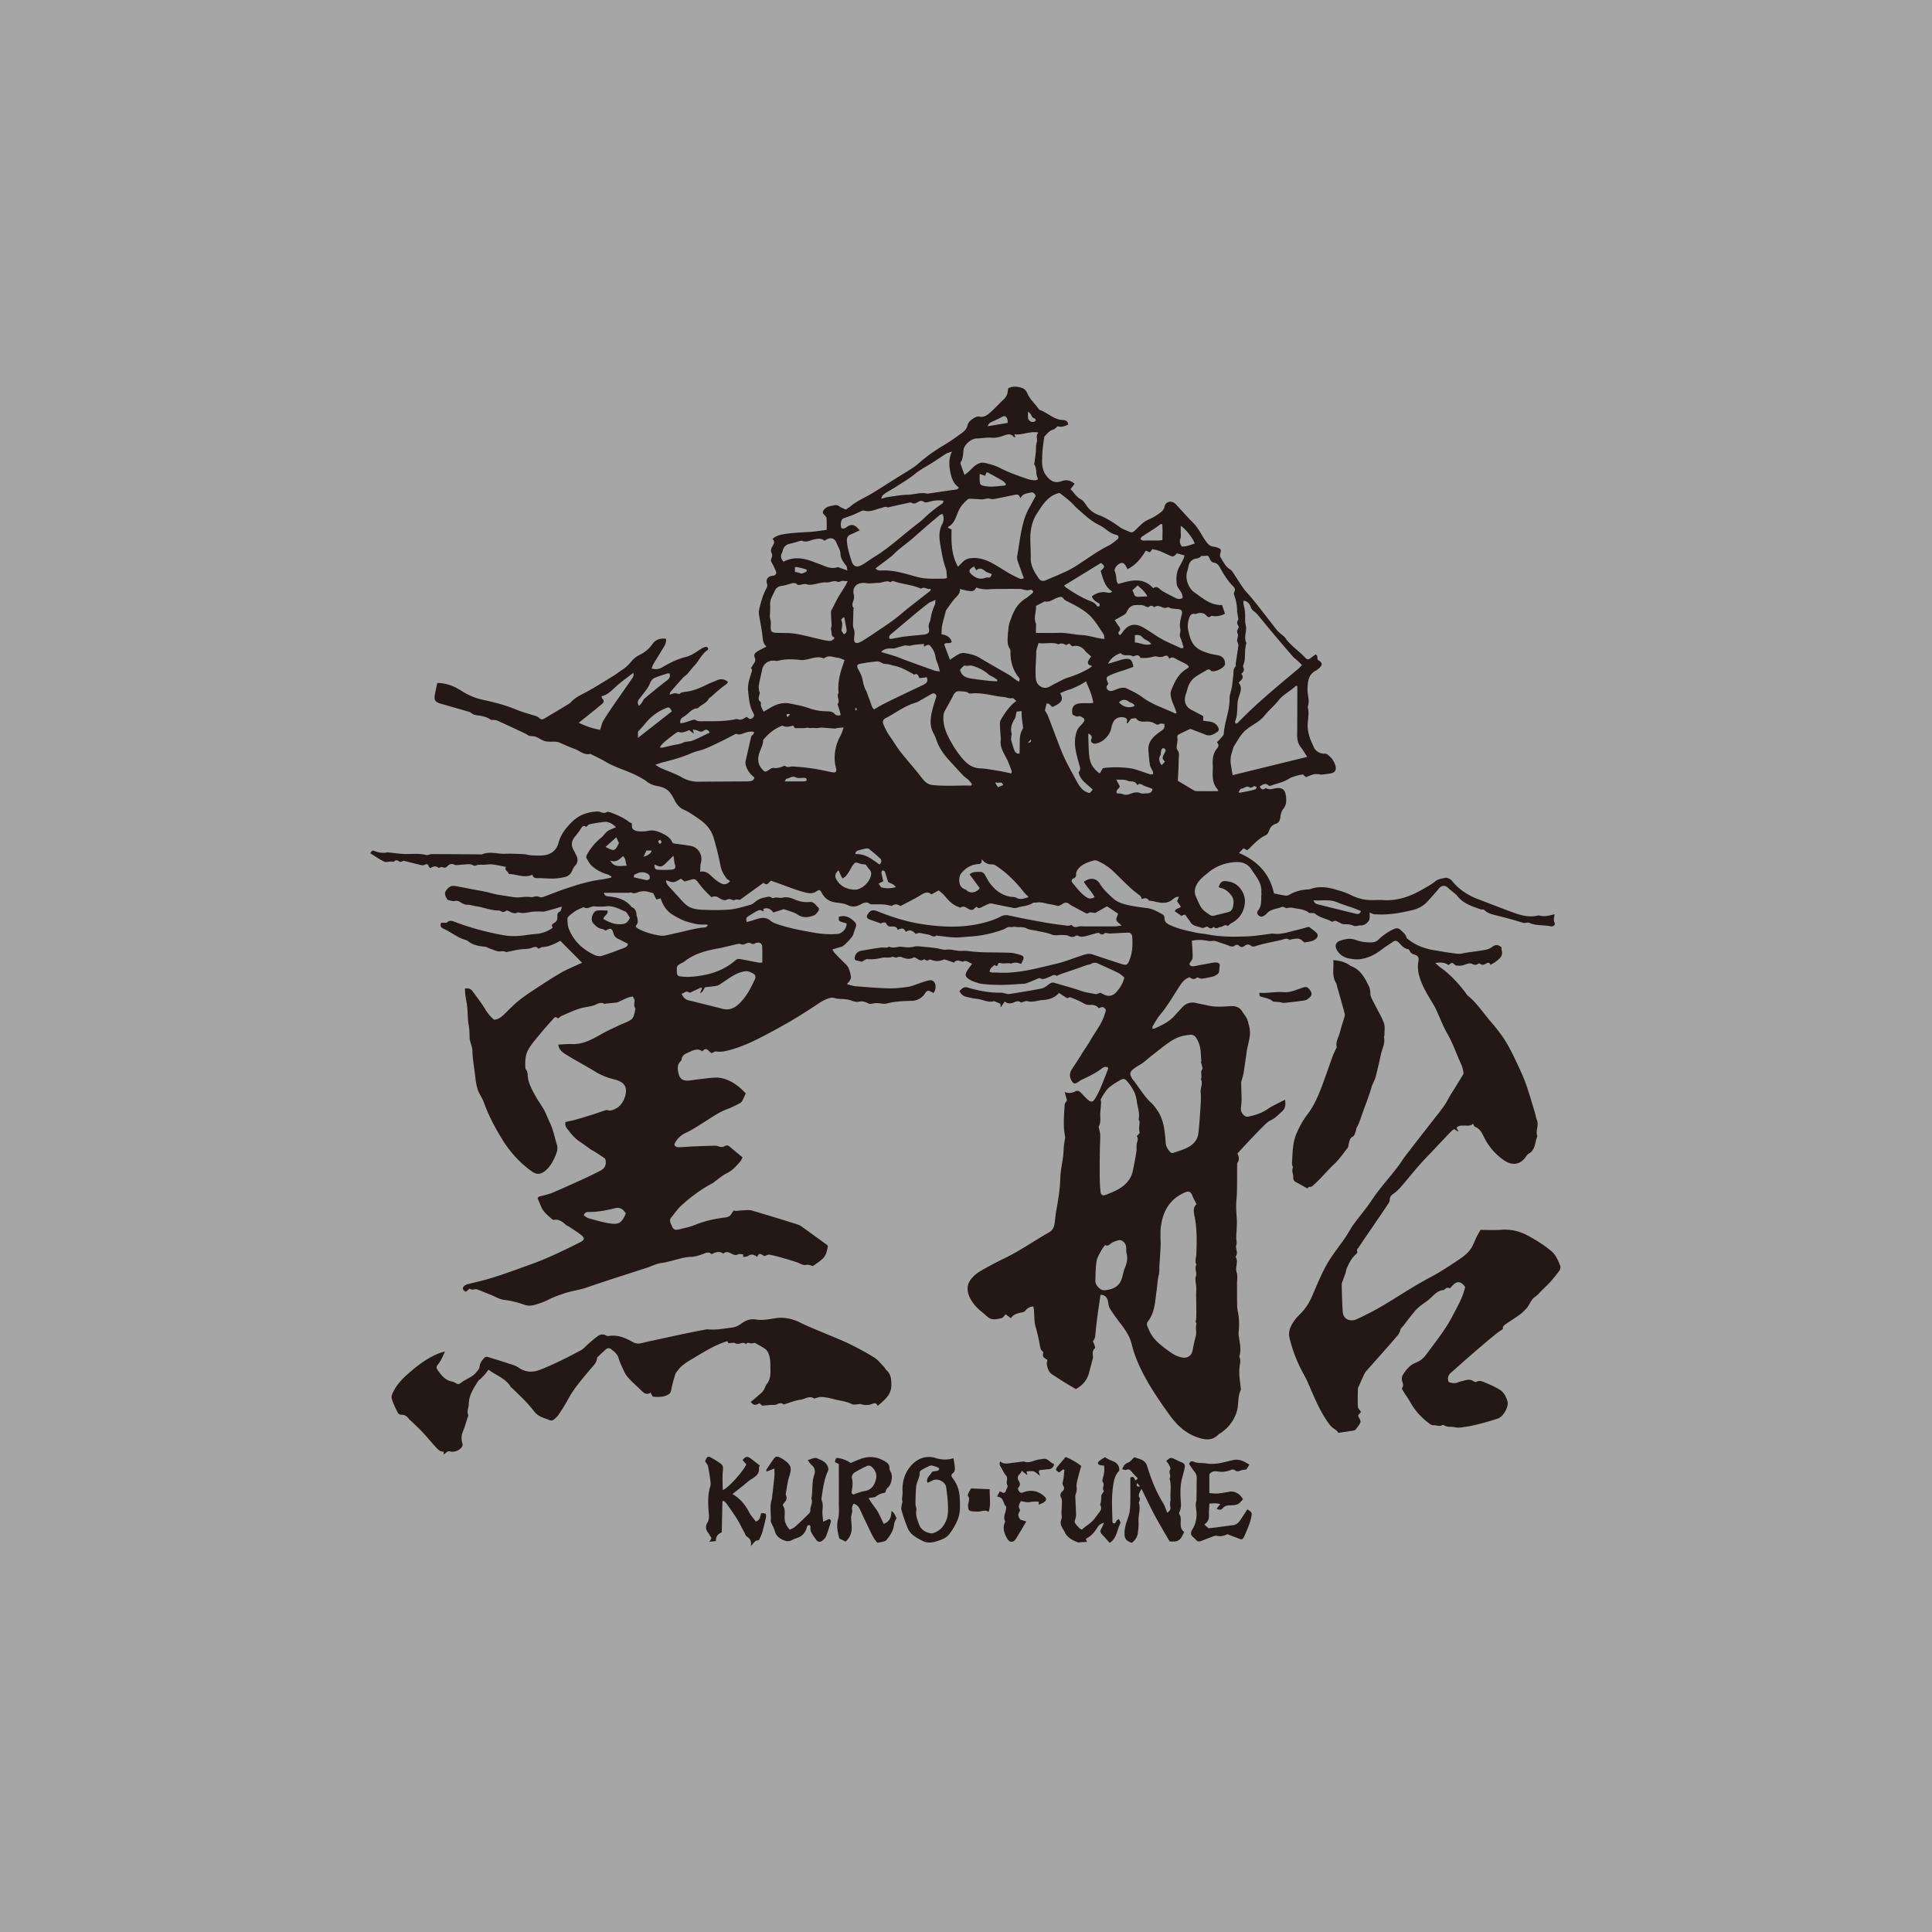 <?xml version="1.0" encoding="UTF-8"?>
<svg xmlns="http://www.w3.org/2000/svg" width="200" height="200" viewBox="0 0 200 200">
  <rect x="0" y="0" width="200" height="200" fill="#808080" stroke="none"/>
  <path d="M-10.063-9.959h220v220h-220z" style="fill:#FFF;opacity:.3" transform="rotate(90 99.937 100.041)"></path>
  <g>
    <path fill="#231815" d="M90.832 159.706c-.293-.305-.497-.682-.683-1.07-.381-.796-.767-1.591-1.134-2.394-.131-.287-.321-.48-.636-.584-.151.209-.22.415-.158.673.026.107-.023.233-.043.35-.022.135-.074.27-.07.404.012.422.075.846.058 1.266-.01.246-.11.5-.22.725-.092.19-.258.345-.391.516l-.668-.326c-.17-.645-.317-1.305-.126-2.037.136-.521.072-1.097.075-1.649.007-1.161 0-2.323-.002-3.484v-.532l-.402-.213c.09-.448.122-.473.474-.392q.744.171 1.146.488c.349-.142.71-.307 1.083-.438.904-.318 1.765-.191 2.562.322.213.137.4.328.38.637-.007.113.049.237.102.344.132.269.178.518.125.839-.061.366-.161.65-.444.893-.107.091-.136.272-.233.483a1.864 1.864 0 0 0-.937.381c-.165.133-.458.106-.77.166.247.479.582.861.859 1.283.279.424.464.911.701 1.392.652-.243.798-.723.795-1.334.345.184.377.499.539.73-.12.239-.235.44-.267.713-.071.611-.409 1.134-.816 1.594-.071.08-.211.109-.324.139-.18.047-.365.076-.576.118Zm-2.442-5.001c.055-.026.115-.063.18-.082.311-.096.617-.225.935-.272.774-.114 1.067-.692 1.195-1.32.092-.45-.129-.911-.505-1.226a.476.476 0 0 0-.415-.062c-.424.19-.834.414-1.24.641-.246.137-.411.397-.346.645.125.478.04.931-.027 1.393-.024.169.042.263.222.284ZM118.164 154.125c-.173.364-.418.617-.171.971.041.06-.016.193-.037.289-.015.065-.083.139-.066.188.214.641-.072 1.273-.03 1.913.027.409-.024.828-.076 1.237-.052.414-.298.727-.606.987-.543-.167-.748-.377-.769-.896-.012-.304.036-.62.111-.917.11-.435.302-.85.394-1.287.08-.379.084-.777.094-1.168.014-.589.003-1.178.003-1.767v-.707c.36-.203.413.055.505.279l.251-.147c-.015-.059-.012-.099-.032-.12-.1-.105-.21-.202-.308-.309-.116-.126-.219-.265-.338-.389-.138-.145-.277-.235-.502-.12-.093.047-.253-.039-.429-.073.157-.339.281-.555.606-.671.235-.084.41-.338.664-.563.262.094.608.168.897.339.186.11.353.342.419.554.416 1.344.912 2.647 1.66 3.849.188.302.288.658.43.995.318-.214.368-.351.306-.688-.023-.123-.01-.254-.003-.38.005-.102.042-.205.035-.306-.051-.721.119-1.453-.101-2.167.202-.293-.15-.63.081-.945.059-.08-.064-.317-.137-.464-.073-.147-.19-.272-.283-.401.406-.375.457-.386.843-.206.251.117.494.255.754.349.26.094.363.266.313.517-.07.354-.157.706-.256 1.053-.192.67-.2 1.347-.176 2.038.018.508.135 1.037-.117 1.532-.034.066-.042.185-.005.241.178.269.148.566.135.857-.017.378.029.725.355.955-.362.9-.624 1.071-1.503.984-.508-.883-1.045-1.767-1.533-2.678-.474-.885-.898-1.796-1.376-2.759Zm-.151-.258-.295-.344c-.106.295-.038.412.295.344ZM110.049 152.112l-.393.311c-.387-.203-.42-.297-.182-.594.259-.322.529-.635.835-1 .552.207 1.078.518 1.621.923-.111.4-.239.809-.335 1.224-.076.326-.189.671-.145.989.039.28-.013.499-.107.738a.642.642 0 0 0-.027.252c.025.62.057 1.239.08 1.859.004.102-.019.206-.04.307-.032.162-.146.353-.093.476.089.21.273.383.431.558.066.074.169.115.302.201.406-.416.956-.657 1.306-1.143.132-.182.276-.356.409-.537.183-.249.388-.482.209-.838-.049-.099.04-.263.052-.398.018-.188.023-.378.04-.67l.269-.406c-.26-.281.121-.641-.125-.949-.076-.095-.005-.332.04-.493.107-.388.159-.774.095-1.203-.147-.019-.282-.026-.413-.054-.216-.047-.295-.227-.137-.374.185-.173.417-.295.627-.437.25.128.456.26.681.342.485.179.853.437.816 1.052-.527.515-.599 1.263-.682 1.958-.13 1.093-.038 2.202-.024 3.304 0 .05.023.099.038.156.227.097.295-.039.374-.215.039-.087.161-.138.245-.205.053.099.113.196.156.3a.207.207 0 0 1-.001.153c-.343.684-.354 1.55-1.096 2.019-.278-.308-.545-.614-.824-.908-.154-.162-.177-.319-.069-.515.102-.186.182-.385.31-.659-.426.095-.599.335-.748.576-.279.451-.623.826-1.13 1.08l.107.32c-.232.014-.464.027-.695.043-.066.005-.14.047-.195.027-.581-.212-1.144-.495-1.408-1.073-.163-.357-.492-.676-.412-1.125.03-.165.126-.334.104-.489-.08-.566.053-1.128.007-1.69-.006-.069-.004-.148-.038-.202-.173-.279-.148-.506.111-.73a.415.415 0 0 0 .076-.568c-.122-.184-.068-.337-.022-.532.085-.361.097-.738.139-1.109l-.137-.049ZM79.343 152.345c0-.098-.025-.179.004-.224.266-.402.53-.806.82-1.19.127-.168.331-.174.522-.075.123.063.251.121.364.199.835.573.951.847.653 1.772-.179.555-.245 1.147-.355 1.724a.458.458 0 0 0 .014.255c.139.325.014.565-.21.794-.063.065-.136.217-.106.259.301.427.144.909.177 1.364.031.438.222.784.53 1.133.193-.103.399-.169.546-.3.49-.439.962-.898 1.43-1.36.081-.08.162-.215.154-.318-.033-.429.3-.824.106-1.262.173-.799.017-1.638.295-2.427.147-.417.057-.775-.302-1.067-.135-.11-.221-.28-.372-.477.393-.079.67-.322 1.003-.171.405.183.85.321 1.052.789.079.184.122.349.032.544-.407.876-.507 1.827-.657 2.765a.614.614 0 0 0 .038.299c.128.337.088.672.059 1.021-.029.351.041.711.072 1.134l.63-.282c.209.087.183.252.138.399-.142.461-.287.922-.455 1.374-.051.138-.167.262-.277.368-.312.303-.588.294-.816-.063-.246-.384-.605-.731-.53-1.258.008-.056-.048-.121-.069-.17-.207-.051-.267.055-.307.205-.141.534-.455.916-.987 1.104-.179.063-.367.115-.529.21-.401.235-.747.109-1.122-.082-.389-.199-.594-.497-.708-.903-.073-.26-.21-.501-.318-.751-.027-.062-.08-.128-.075-.188.064-.763-.154-1.54.112-2.293.011-.032.012-.068.016-.103.084-.739.175-1.477.247-2.217.025-.253.004-.511.004-.857l-.824.325ZM74.109 159.528l-.69.076c.142-.2.325-.346.126-.556-.092-.098-.125-.251-.215-.353-.294-.331-.322-.706-.107-1.057.234-.383.165-.794.134-1.17-.073-.888-.09-1.757.174-2.621.056-.184.027-.403 0-.6a18.47 18.47 0 0 0-.242-1.483c-.036-.165-.185-.305-.298-.48.012-.033.032-.1.06-.163.157-.353.262-.4.586-.216.316.179.628.368.925.577.232.163.32.349.278.694-.084.686-.025 1.389-.025 2.079.517-.178 1.981-1.751 2.447-2.657l-.386-.447c.293-.393.496-.431.847-.163.301.23.6.463.932.72-.024.066-.092.16-.084.246.062.632-.354.907-.817 1.184-.294.176-.54.432-.811.647-.363.288-.729.571-1.119.877.79.454 1.325 1.105 1.73 1.889.179.346.457.641.688.956.454-.123.429-.501.558-.858.147.015.371-.024.445.063.082.097.06.316.027.47-.107.488-.231.973-.367 1.454-.06.214-.158.419-.251.623-.035.076-.106.199-.155.196-.379-.021-.476.344-.789.588.114-.481-.048-.75-.384-.967-.141-.091-.202-.312-.293-.477-.247-.455-.468-.926-.741-1.364-.348-.557-.733-1.091-1.112-1.628-.07-.099-.185-.166-.279-.248l-.118.046-.063 3.216c-.337.144-.634.388-.611.909ZM98.7 150.951c.042.257.1.518.125.782.026.282.081.573-.205.789-.192.145-.132.337-.003.5.489.619.705 1.319.739 2.108.033.766.07 1.532-.24 2.243a6.875 6.875 0 0 1-.835 1.425c-.346.453-.899.623-1.433.786-.445.136-.937.134-1.306-.054-.619-.315-1.295-.646-1.585-1.354a16.334 16.334 0 0 1-.638-1.861c-.062-.227.041-.5.072-.752.004-.032.05-.07.042-.092-.125-.327.024-.657.003-.966-.074-1.072.206-2.037.9-2.806.622-.69 1.461-1.044 2.442-.793.05.013.097.038.147.052q.964.27 1.777-.007Zm-2.664 2.546c-.043-.09-.069-.119-.071-.15-.033-.414.329-.631.5-.941.056-.101.307-.094.47-.134.05-.013.114-.004.151-.032.062-.046.153-.119.148-.172-.006-.061-.095-.134-.165-.163a3.395 3.395 0 0 0-.529-.179.487.487 0 0 0-.298.014 8.34 8.34 0 0 0-.829.43c-.095.057-.219.183-.213.27.034.512-.304.918-.355 1.426a19.618 19.618 0 0 0-.072 1.859c0 .203.121.416.087.606-.093.527.107.99.268 1.456.142.41.453.7.864.846.187.066.42.132.596.078.756-.231 1.215-.805 1.434-1.522.132-.432.128-.92.111-1.381-.023-.616-.106-1.231-.184-1.844-.075-.584-.909-.985-1.424-.703-.149.081-.305.148-.488.236ZM128.669 155.221c-.182.172-.337.408-.554.499-.252.107-.557.109-.84.116-.276.006-.503.067-.689.285-.165.194-.369.223-.642.054l.38-.466c-.397-.128-.762-.073-1.122-.058-.02.389-.067.754-.051 1.116.018.404-.046.754-.483 1.05l.439.389c.297-.033.518-.054.738-.082.6-.078 1.199-.164 1.799-.239.363-.045.587-.271.774-.555l.706-1.08c.486.296.499.364.403.822-.146.698-.448 1.335-.73 1.98-.14.32-.233.352-.555.225-.384-.152-.77-.299-1.176-.455-.332.142-.684.284-1.099.162-.143-.042-.334.049-.493.106-.375.134-.745.28-1.114.429-.218.088-.403.066-.563-.116a2.31 2.31 0 0 0-.256-.258c-.243-.201-.337-.42-.161-.722.137-.237.27-.484.349-.744.084-.275.138-.569.141-.855.004-.347-.073-.693-.086-1.041-.007-.184.071-.371.074-.557.015-.745.015-1.49.024-2.235a.9.9 0 0 0-.213-.619c-.207-.252-.375-.535-.568-.817.063-.262.256-.335.468-.242.429.188.885.106 1.313.18.963.166 1.847-.138 2.736-.342.691-.158 1.157.135 1.715.466l-.297.496c-.27.05-.466.057-.638.125-.194.077-.369.109-.537-.022-.14-.109-.266-.113-.431-.05-.335.128-.656.213-1.049.197-.369-.015-.862-.217-1.191.264v1.935c.279.017.567.068.849.044.429-.036.856-.118 1.281-.192.503-.087 1.133.286 1.346.807ZM109.131 151.594c-.114.335-.302.493-.623.503-.22.007-.439.055-.66.068-.33.019-.363.067-.248.401.016.046.024.094.051.199-.239-.172-.418-.369-.638-.441-.216-.071-.474-.015-.751-.015l.085.396-.469-.367-.093-.09c-.071.115-.121.254-.217.342-.23.209-.268.437-.114.694.134.225.203.435.007.665-.142.167-.057.32.06.465.121.15.254.129.417.069.759-.284 1.462-.174 2.088.345.369.305.349.517-.065.749-.132.074-.281.118-.444.185l.021-.312c-.317-.01-.616-.021-.944.046-.292.06-.621-.061-.915-.099-.163.302-.294.537-.123.822.037.062.037.194-.004.249-.233.31-.114.581.073.841l.618.194c-.376.631-.712 1.205-1.058 1.773-.276.454-.683.436-.936-.028-.29-.532-.495-1.073-.215-1.677.014-.03.029-.076.016-.1-.281-.528.183-.993.095-1.536-.337-.258-.191-.965-.931-1.004l.28-.548c.115.05.19.075.259.114.152.086.263.048.345-.098a.54.54 0 0 0 .04-.096c.059-.179.221-.427.156-.527-.217-.335.123-.714-.155-1.037-.211-.245-.341-.56-.515-.839-.113-.181-.209-.359-.078-.621.296.287.645.236.995.19.461-.06.922-.115 1.383-.173.017-.002.037-.014.05-.008.571.237 1.064-.134 1.596-.202.103-.013.206-.03.308-.05.272-.055.505-.007.719.19.149.137.335.233.535.368ZM100.524 154.086l1.928.076c-.025.796.147 1.552-.102 2.347-.29-.177-.534-.127-.802-.067-.28.063-.585.033-.877.011-.413-.032-.449-.191-.458-.607-.007-.327.253-.665-.017-.998-.044-.055.034-.229.084-.334.081-.169.185-.326.245-.427ZM131.788 103.689c-.268-.289-.735-.366-1.178-.494-.215-.063-.216-.059-.251-.413.225 0 .444.008.663-.001.603-.025 1.212-.123 1.808-.071.764.066 1.4-.277 2.08-.487.337-.104.494-.037.751.351.156.236.156.439-.059.653-.142.14-.325.296-.509.326-.711.116-1.43.194-2.148.264-.164.016-.336-.062-.506-.082-.185-.022-.371-.026-.65-.045Z"></path>
    <path fill="#231815" d="M141.792 94.484c0 .174-.003.293 0 .412.009.267-.066.441-.293.651-.262.242-.499.261-.793.259-.077 0-.153.043-.231.049-.109.007-.233.029-.328-.01-.375-.157-.493-.166-1.045-.174-.175-.003-.35-.13-.523-.205-.184-.08-.353-.24-.574-.067-.036.028-.136.005-.19-.024-.547-.292-1.19-.376-1.685-.795-.105-.089-.324-.043-.607-.07-.296-.28-.798-.389-1.315-.461-.17-.024-.337-.069-.507-.088-.106-.012-.216.002-.323.013-.066.007-.136.053-.194.04-.161-.037-.351-.18-.468-.132-.534.221-1.174.205-1.593.694a1.19 1.19 0 0 1-.327.253c-.212.117-.399.058-.557-.119-.143-.16-.118-.318.006-.468.426-.518.267-1.149.343-1.735.006-.049-.025-.103-.021-.153.075-.952-.533-1.605-1.002-2.325-.573-.879-1.427-.86-2.29-.712a4.613 4.613 0 0 0-2.156.976c-.386.315-.799.63-1.083 1.028-.319.448-.487.979-.207 1.559.248.512.401 1.077.877 1.447.19.148.388.289.594.415a.44.44 0 0 0 .293.064c.521-.118 1.04-.249 1.556-.385.296-.078.425-.264.495-.584.1-.455.071-.85-.224-1.204-.279-.334-.598-.625-1.053-.709-.077-.014-.145-.071-.215-.107.236-.608.41-.666.995-.571.495.08.876.29 1.19.663.436.519.62 1.108.503 1.782-.148.85-.609 1.471-1.37 1.878-.134.072-.241.192-.372.299-.273-.242-.494.072-.753.091-.22.016-.425.271-.662.027-.015-.016-.076-.015-.093.002-.244.239-.439.057-.614-.074-.213.056-.439.196-.58.136-.414-.177-.943-.16-1.199-.646-.088-.167-.226-.306-.33-.465-.202-.307-.199-.309-.555-.125l-.686-.465c.053-.309.395-.274.624-.484l-.401-.568.196-.465c-.305-.004-.491.142-.649.274-.582.485-1.216.379-1.865.22-.171-.042-.349-.06-.609-.103-.127-.272-.419-.284-.717-.152-.059-.121-.085-.283-.178-.349-1.071-.747-1.925-1.732-2.874-2.611a5.483 5.483 0 0 0-1.518-.98c-.12-.054-.282-.091-.401-.056-.616.18-1.235.374-1.648.915-.097.127-.181.302-.182.456-.001.233-.028.399-.274.489-.261.096-.217.328-.096.47.447.527.855 1.099 1.444 1.483.244.159.517.173.835-.015-.303-.59-.792-1.038-1.116-1.582.618-.482 1.289-.413 1.667.204.37.605.883 1.073 1.392 1.529.331.297.801.492 1.242.603.717.181 1.459.282 2.195.369.626.074 1.144.382 1.673.671.096.053.186.223.182.336-.014.425.232.602.577.763.84.392 1.738.576 2.632.771.421.092.856.116 1.279.198 1.372.266 2.76.25 4.143.196.789-.031 1.574-.174 2.36-.268.051-.006.104-.04.151-.031.885.163 1.701-.164 2.537-.35.287-.064.566-.162.854-.223.174-.037.345-.194.538-.032.236.198.511.36.71.589.142.163.09.386-.091.556-.327.307-.755.301-1.153.384-.062.013-.163-.063-.217-.123-.352-.392-.78-.259-1.201-.187-.061.01-.147.07-.175.048-.305-.242-.593-.047-.887.018-.574.127-1.15.244-1.723.377-.302.07-.602.154-.897.248-.174.055-.322.087-.486-.039-.216-.166-.448-.161-.663.02-.191.162-.376.149-.559-.01-.154-.134-.306-.136-.469-.012-.192.147-.378.083-.585.003-.449-.174-.911-.316-1.367-.473-.242-.083-.478.031-.741-.019-.572-.108-1.172-.16-1.733-.013.032.585.096 1.164.077 1.741-.007.21-.212.413-.34.642.107.305.362.268.629.217.594-.114 1.188-.226 1.784-.331a1.36 1.36 0 0 1 .412-.019c.263.034.369.163.311.428-.062.285.041.639-.297.825-.118.065-.232.154-.359.184-.384.092-.77.18-1.161.227-.152.018-.318-.077-.517-.13-.229.235-.507.219-.765-.016-.475.151-.755.479-1.012.869-.666 1.01-1.255 2.072-2.04 3.004-.298.354-.517.775-.763 1.171-.041.065-.036.158-.061.282.101-.006.171.007.224-.016.766-.33 1.517-.684 2.085-1.327.252-.286.518-.56.772-.844.424-.475.939-.615 1.552-.453.334.088.679.134 1.014.217.804.2 1.617.151 2.429.093.521-.037.954.083 1.243.557.153.251.353.478.478.741.115.243.161.52.234.783.259.934-.145 1.805-.265 2.702-.094.701-.197 1.401-.305 2.099-.029.187-.089.37-.134.554-.041.168-.116.336-.116.504 0 .562.036 1.124.038 1.686 0 .305-.034.611-.067.915-.039.349.113.61.375.805a.518.518 0 0 0 .368.091c.714-.14 1.39-.359 2.01-.78.551-.374 1.175-.64 1.807-.976.073.463.086.872-.309 1.22-.376.331-.705.701-1.18.92-.289.133-.532.386-.765.616-.505.499-.993 1.014-1.482 1.529-.401.424-.793.857-1.195 1.294.18.344.214.632.028.93-.066.106-.05.269-.052.406-.008.877 0 1.755-.018 2.632-.01.494-.085.987-.084 1.481 0 .56.074 1.12.077 1.681.003.515-.053 1.03-.068 1.546-.008.255.086.533.011.761-.133.408.238.825-.062 1.208-.01.013-.026.038-.021.046.346.504-.078 1.056.114 1.595.126.356.038.789.04 1.188.005.759-.002 1.519.012 2.278.004.24.044.481.092.717.145.704.125 1.41.06 2.12-.013.144.017.294.04.439.092.586.214 1.169.088 1.766-.021.098-.071.219-.035.295.158.342.035.674.005 1.012a5.414 5.414 0 0 0-.017.854c.033.46.098.917.147 1.375.005.051.015.112-.006.154-.353.717-.188 1.531-.423 2.266-.288.901-.842 1.616-1.621 2.156-.099.069-.215.121-.298.205-.619.633-1.347.53-2.076.289-1.265-.418-2.182-1.269-2.951-2.339-.851-1.182-1.678-2.375-2.391-3.646-.655-1.167-1.21-2.378-1.528-3.681-.2-.818-.648-1.481-1.15-2.129a19.55 19.55 0 0 1-1.109-1.563c-.13-.207-.145-.49-.196-.742-.088-.435-.328-.663-.776-.688-.178 1.297-.397 2.592-.508 3.897-.03.353-.036.656-.285.922.069.157.143.294.19.44.029.091.063.245.018.285-.276.245-.217.537-.196.85.014.215-.081.439-.135.657-.083.334-.178.664-.26.998-.178.726-.624 1.299-1.371 1.719-.168-.097-.36-.207-.55-.32-.311-.186-.623-.372-.93-.565-.306-.193-.601-.404-.912-.589-.417-.248-.542-.656-.614-1.088-.023-.139.036-.292.059-.451-.143-.107-.337-.189-.426-.336-.071-.118-.014-.312-.014-.514-.264-.136-.299-.408-.35-.71a17.408 17.408 0 0 0-.433-1.87c-.166-.586-.114-1.185-.181-1.776-.013-.115-.038-.229-.057-.342-.42.059-.577.161-.89.508-.061.067-.18.094-.278.113-.435.086-.871.164-1.149.602l-.547-.405c-.165.159-.288.379-.445.408-.406.074-.843.215-1.235-.012-.261-.151-.469-.392-.71-.581-.579-.453-1.067-.968-1.368-1.66-.301-.691-.23-1.325.243-1.879.264-.309.603-.58.957-.783a41.322 41.322 0 0 1 2.524-1.334c1.577-.767 3.008-1.78 4.527-2.644.387-.22.515-.54.575-.922.066-.423.085-.853.163-1.273.213-1.142.396-2.282.428-3.449.021-.738.198-1.471.289-2.208.046-.373.05-.75.086-1.124.023-.239.072-.476.107-.714.01-.067.029-.139.016-.203-.231-1.097-.105-2.201-.053-3.302.007-.151.144-.296.243-.484l-.243-.853c.403.172.77.119 1.128-.068.22-.116.4-.012.557.149.218.223.429.454.657.667.383.358.585.334.855-.124.193-.327.367-.669.516-1.019.27-.637.517-1.284.769-1.929.023-.059.014-.131.02-.202-.25-.133-.454-.051-.639.089-.652.494-1.382.845-2.117 1.189-.155.072-.284.197-.435.281-.286.16-.414.101-.579-.176-.25-.421-.231-.82.03-1.221.331-.508.675-1.008.985-1.529.283-.474.625-.919.889-1.391.522-.931 1.235-1.764 1.533-2.818.055-.196.197-.376-.022-.563-.176-.15-.22-.159-.624-.004-.225-.302-.552-.37-.915-.341-.27.022-.49-.08-.727-.214-.404-.228-.841-.401-1.275-.567-.094-.036-.238.06-.343.09l-.85-.549c-.451.535-1.093.705-1.683.737-.518.029-1.023.27-1.565.119-.185-.051-.421.081-.69.142-.172-.185-.399-.164-.69-.031-.314.144-.673.176-.99-.076l-.402.601-.042-.374-.529-.217c-.048-.019-.104-.061-.143-.049-.633.184-1.188-.194-1.789-.244-.354-.029-.703-.122-1.051-.2-.32-.071-.549-.266-.735-.601.135-.116.253-.25.399-.33a.553.553 0 0 1 .378-.058c1.149.341 2.311.582 3.519.555.182-.004.366.066.549.101.081.016.165.053.243.043.321-.04.641-.091.961-.145.835-.142 1.674-.266 2.501-.445.253-.055.483-.249.702-.41.176-.129.333-.236.566-.166.91.272 1.835.502 2.729.819.502.178 1.018.244 1.528.349.145.03.319-.079.526-.137.079.039.204.097.325.162.502.27.955.184 1.331-.239.372-.419.676-.873.82-1.507-.183-.143-.376-.349-.612-.466-.695-.345-1.408-.654-2.114-.977a.706.706 0 0 0-.693.026c-.128.074-.296.077-.441.127-.406.139-.809.29-1.215.43-.469.162-.941.317-1.411.477-.109.037-.214.087-.321.131-.075.03-.185.107-.22.082-.261-.19-.456.001-.674.087-.38.151-.758.382-1.077.13-.509.209-.945.414-1.399.562-.229.075-.492.047-.74.069-1.28.111-2.559.138-3.838-.015a2.202 2.202 0 0 1-.452-.107c-.244-.084-.5-.156-.72-.285-.592-.346-.628-.543-.247-1.114.122-.183.259-.356.423-.581-.366-.094-.605-.442-.987-.197-.332-.122-.665-.248-.896.086-.347-.121-.635-.226-.927-.319a.31.31 0 0 0-.186.02c-.416.165-.829.186-1.247.003-.063-.028-.17-.027-.224.009-.136.091-.251.096-.38-.002-.04-.03-.116-.075-.135-.061-.426.325-.684-.14-1.041-.205-.335.201-.707.2-1.075.058-.233-.09-.446-.177-.692-.039-.056.032-.154-.004-.231-.017-.084-.014-.183-.078-.247-.051-.358.153-.735.015-1.108.107-.469.115-.962.182-1.464.13-.168-.017-.356.158-.584.27-.11-.025-.288-.075-.469-.103-.257-.041-.311-.208-.251-.416.092-.32.293-.55.638-.609.7-.119 1.398-.254 2.102-.336.262-.03.535.078.792-.086.044-.028.152.06.233.068.127.013.258.014.385.003.22-.019.442-.091.656-.068.429.044.834.114 1.282-.005.368-.097.79-.006 1.187.024.395.029.789.078 1.182.132.34.047.688.194 1.014.151.573-.076 1.101.173 1.668.123.389-.034.788.055 1.183.085.328.025.656.054.985.061.936.02 1.873.012 2.808.054.339.015.681.115 1.008.219.388.123.423.266.227.651-.046.089-.081.184-.122.28-.351-.114-.678-.208-1.02-.037-.058.029-.157-.034-.238-.035-.183 0-.366.014-.55.017-.091.002-.185.008-.271-.014-.272-.069-.27-.074-.407.279-.045-.006-.095-.007-.14-.022-.047-.016-.09-.046-.153-.08-.2.202-.49.331-.495.72.11.024.219.061.33.07.12.01.243-.016.364-.007 2.131.158 4.147-.428 6.188-.905 1.02-.239 1.968-.656 2.961-.953.294-.088.563-.103.859 0 .915.317 1.838.611 2.757.914.082.027.163.058.247.081.455.129.541.087.725-.326.356-.801.385-1.646.33-2.5-.016-.254-.153-.445-.421-.438-.633.017-1.266.065-1.899.095-.073.003-.147-.028-.221-.036-.098-.01-.232-.058-.288-.012-.21.17-.388.193-.59-.005-.036-.036-.136-.027-.2-.011-.35.092-.696.196-1.045.291-.319.087-.637.168-.958-.008-.058-.032-.172-.027-.224.011-.247.181-.504.126-.736.014-.232-.112-.452-.079-.688-.094-.365-.022-.725.097-1.109-.061-.472-.195-.999-.256-1.503-.372-.353-.081-.744-.088-1.052-.253-.373-.2-.754-.086-1.125-.157-.182-.035-.4.047-.629.013-.203-.03-.436.173-.662.257a12.147 12.147 0 0 1-3.54.739c-.497.028-.994.102-1.489.085-.594-.02-1.186-.113-1.779-.177-.032-.003-.082-.048-.091-.04-.309.287-.567-.036-.845-.074-.305-.042-.603-.135-.908-.174-.122-.015-.254.056-.41.095-.276-.262-.582-.54-1.005-.199-.267-.411-.345-.431-.87-.221-.068-.286-.276-.352-.544-.342-.236.009-.466.039-.606-.266-.098-.213-.313-.186-.582-.048-.367-.129-.668-.234-.969-.342-.113-.041-.232-.076-.332-.14-.178-.112-.196-.266-.083-.445.283-.448.527-.535 1.051-.325 1.45.58 2.939 1.057 4.476 1.301 2.443.388 4.893.451 7.287-.353a7.558 7.558 0 0 0 1.002-.427c.291-.147.549-.163.883-.087 1.23.279 2.473.505 3.715.727.746.133 1.5.228 2.252.324.142.018.294-.041.48-.07.145.199.35.263.642.168.205-.067.447-.029.672-.029 1.04 0 2.081.006 3.121 0 .196-.001.392-.044.718-.083-.247-.252-.482-.387-.532-.572-.048-.177.096-.406.171-.664l-1.144-.759-1.208.68c-.239.021-.511-.152-.794.058-.037.027-.134-.002-.19-.031-.445-.23-.888-.463-1.329-.701a2.974 2.974 0 0 1-.394-.249c-.221-.17-.428-.184-.665-.021-.169.116-.365.193-.451.237-.32-.072-.541-.143-.767-.169-.495-.056-.966-.287-1.481-.194-.136.024-.305-.02-.408.047-.509.33-1.116.318-1.668.496-.212.068-.483-.015-.721-.06-.626-.119-1.248-.259-1.873-.381a.543.543 0 0 0-.292.034 6.584 6.584 0 0 0-.751.352c-.191.11-.354.133-.513-.054-.075.056-.139.087-.178.137-.181.233-.367.239-.632.106-.254-.128-.51-.401-.853-.155-.039.028-.154-.051-.234-.079-.638-.22-1.044-.72-1.469-1.203-.166-.189-.374-.341-.55-.498l-.769.415c-.381-.347-.71-.169-1.097.072-.673.418-1.393.759-2.108 1.14-.346-.272-.663-.186-.878-.023-.35-.061-.611-.129-.875-.148-.345-.024-.693-.005-1.04-.012-.12-.002-.269.016-.354-.045-.345-.25-.641-.124-.961.052-.423.233-.839.318-1.329.079-.361-.176-.797-.221-1.207-.271-.65-.079-1.14-.36-1.46-.944-.218-.398-.266-.424-.633-.183-.414.271-.858.151-1.228.052-.904-.241-1.776-.604-2.661-.917-.242-.086-.485-.168-.762-.264-.228.096-.373.62-.773.206l-2.469 1.784c-.107-.023-.314-.114-.557.017-.115.062-.339-.117-.513-.118-.171 0-.35.14-.513.12-.197-.024-.397-.129-.568-.242-.273-.179-.535-.191-.769-.055-.272-.273-.535-.519-.775-.784a10.62 10.62 0 0 1-.619-.766c-.259-.346-.372-.387-.776-.259-.196.062-.396.108-.635.172l-.359-.287c-.255.126-.492.319-.748.35-.241.029-.502-.112-.793-.189 0 .358.198.545.386.742.25.262.488.535.734.8.294.317.572.653.892.943.474.43 1.093.537 1.694.564.968.043 1.946.062 2.91-.022.698-.061 1.384-.294 2.069-.474.178-.047.352-.158.493-.28a2.138 2.138 0 0 1 1.064-.499c.241-.044.455-.15.683.026.049.038.147.063.198.04.308-.14.634.035.921-.038.454-.115.862.014 1.237.175.512.22 1.035.326 1.568.272.504-.051.648.373.943.595.052.039.036.255-.022.335-.129.177-.279.389-.468.461-.573.218-1.147.292-1.713-.106-.273-.192-.627-.272-.947-.395-.16-.061-.327-.104-.459-.146l-1.08.343c-.239-.33-.548-.548-1.031-.375l.019.224c-.026.011-.067.037-.075.029-.204-.196-.428-.122-.625-.017-.32.17-.624.372-.933.564-.209.13-.147.319-.123.556.156-.036.283-.058.407-.094.265-.079.526-.171.792-.247.474-.136.901-.114 1.312.235.227.193.548.291.841.387 1.22.4 2.477.63 3.741.845a9.57 9.57 0 0 0 2.278.12c.544-.038 1.008-.577.982-1.096-.258-.081-.528-.134-.758-.259-.072-.039-.037-.275-.051-.419.737-.238 1.224.106 1.668.544.142.14.163.332.085.533-.107.274-.188.558-.293.832-.094.243-.929 1.106-1.11 1.161-.313.094-.627.185-1.006.297.072.127.115.253.198.34.383.401.768.801 1.171 1.183.381.361.458.841.548 1.312.024.128-.069.29-.138.419-.06.113-.164.203-.285.346.335.082.61.188.892.211 1.132.092 2.266.192 3.401.22.685.017 1.379-.057 2.059-.158.42-.063.821-.256 1.232-.388.312-.1.62-.227.94-.282.356-.062.594.155.647.512.041.276-.014.522-.189.797-.07-.033-.145-.064-.215-.103-.35-.194-.456-.177-.675.147a1.672 1.672 0 0 1-1.401.77c-.866.024-1.723.051-2.572.277-.312.083-.675-.042-1.016-.046-.201-.002-.402.053-.604.072a.467.467 0 0 1-.239-.024c-.319-.156-.618-.286-1.008-.188-.235.059-.534-.021-.774-.114-.435-.169-.882-.155-1.33-.186-.214-.015-.424-.087-.637-.119-.078-.012-.164.011-.244.03-.605.143-1.092.506-1.6.838a56.772 56.772 0 0 1-2.457 1.541 70.127 70.127 0 0 1-2.909 1.597c-1.121.584-2.271 1.114-3.5 1.432-.422.109-.854.211-1.309.128-.141-.026-.311.107-.487.175-.303-.122-.521-.745-.959-.187-.576-.401-1.065-.033-1.546.158-.285.113-.586.309-.612.7-.004.061-.057.129-.104.176-.399.39-.303.871-.197 1.317.13.552.54.752 1.173.664.376-.052.753-.106 1.13-.148.533-.059 1.066-.14 1.601-.149.318-.006.651.07.955.174.839.287 1.499.838 2.088 1.464-.137.295-.246.56-.385.809a.627.627 0 0 1-.266.229c-.403.2-.801.418-1.222.569-.858.309-1.587.836-2.35 1.31-.646.402-1.278.839-1.965 1.156a2.334 2.334 0 0 0-1.208 1.207c.076.264.291.297.496.291.502-.015 1.002-.063 1.503-.085.742-.032 1.484-.055 2.226-.075a.814.814 0 0 1 .303.06c.238.09.464.118.698-.019.185-.108.354-.071.521.072.418.359.846.705 1.319 1.097-.072.129-.138.31-.255.445-.406.469-.811.929-1.398 1.212-.428.207-.796.539-1.189.817-.083.059-.153.141-.242.188-1.198.632-2.282 1.429-3.275 2.342-.39.359-.691.815-1.03 1.23-.264.323-.02.633.085.904.131.339.355.411.726.32.571-.14 1.155-.261 1.696-.482.973-.399 1.983-.613 3.014-.745.312-.04.566-.097.72-.403.069-.137.19-.248.287-.371l.058.102c.279-.026.558-.064.837-.074.309-.011.638-.065.925.018 1.561.451 3.113.937 4.666 1.418.163.051.328.125.466.224.888.634 1.769 1.278 2.651 1.92.04.029.066.078.095.114-.21 1.1-.31 1.232-1.569 2.073-.226-.073-.442-.172-.745-.112-.277.055-.61-.187-.922-.288a33.448 33.448 0 0 0-1.285-.395c-.498-.14-.997-.281-1.503-.382-.154-.031-.333.065-.496.135-.278.005-.562-.54-.803.094-.332-.257-.613-.33-.935-.103-.128.09-.328.077-.517.116v-.284c-.189 0-.403-.061-.546.013-.268.139-.461.012-.675-.083-.251-.112-.496-.265-.766-.039-.027.023-.102.017-.137-.004-.395-.235-.762-.106-1.137.112-.214-.229-.43-.203-.705-.101-.449.168-.924.351-1.393.366-1.082.036-2.061.505-3.118.641-.504.065-.981.322-1.474.483-2.087.683-4.184 1.339-6.26 2.055-.783.27-1.605.357-2.381.629-.504.177-1.016.348-1.49.59-.432.22-.872.389-1.333.527-.41.123-.767.193-1.224.037-.661-.225-1.344-.423-2.061-.497-.481-.05-.938-.335-1.404-.52-.465-.185-.926-.378-1.391-.561a.474.474 0 0 0-.246-.032c-.335.061-.334.066-.583-.056l-.377.318c-.204-.095-.37-.231-.296-.436.049-.133.224-.267.369-.31.497-.148 1.007-.252 1.51-.38 1.714-.436 3.358-1.081 5.023-1.668 1.821-.642 3.542-1.489 5.26-2.351.422-.212.449-.432.069-.727-.394-.307-.82-.573-1.235-.852-.115-.077-.258-.118-.358-.209-.355-.321-.719-.599-1.242-.514-.059.009-.141-.03-.19-.073-.429-.376-.886-.728-1.119-1.275-.122-.286-.241-.573-.368-.876.074-.205.268-.207.453-.255.399-.104.803-.207 1.18-.367 1.019-.433 2.027-.89 3.034-1.351a43.68 43.68 0 0 0 1.823-.882c.403-.207.627-.542.556-1.018-.014-.097-.041-.226-.109-.274-.35-.247-.715-.474-1.076-.704-.13-.083-.274-.146-.4-.235-.355-.249-.691-.525-1.057-.754-.543-.339-.928-.827-1.311-1.317-.156-.2-.298-.431-.201-.746.34-.077.694-.141 1.04-.239a62.36 62.36 0 0 0 1.835-.553c.396-.125.786-.27 1.181-.398.093-.03.207-.059.295-.032.356.109.655-.063.933-.213.657-.355 1.123-1.448.919-2.154-.057-.196-.229-.395-.403-.511a2.386 2.386 0 0 0-.76-.309 6.752 6.752 0 0 1-2.052-.853c-.868-.536-1.776-1.007-2.646-1.54-.476-.292-1.024-.552-1.09-1.208.454-.02.906-.071 1.354-.052 1.201.052 2.178-.512 3.172-1.07.633-.355 1.301-.647 1.955-.965.093-.045.194-.074.289-.115.974-.419.998-.449 1.192-1.433.007-.034.031-.08.017-.099-.174-.244-.123-.498-.084-.77.019-.132-.102-.284-.184-.486-.18.045-.364.068-.528.136-.367.152-.722.331-1.087.487-.086.037-.193.025-.29.034-.307.031-.614.061-.921.094-.033.004-.077.042-.095.031-.46-.275-.821.069-1.222.182-.266.075-.542.113-.815.164-.845.156-1.602.551-2.383.877-.139.058-.253.174-.377.263l-.301-.139c-.054.036-.088.049-.11.074-.447.505-.908.998-1.335 1.519-.48.587-1.005 1.157-1.369 1.813-.325.586-.335 1.295-.279 1.976.301.294.192.701.275 1.052.155.652.466 1.227.788 1.799.212.377.46.734.693 1.098.328.513.517 1.092.777 1.633.344.715.477 1.474.707 2.213.109.351.065.669-.068 1.008-.255.652-.555 1.257-1.106 1.723-.469.398-.895.445-1.407.081-1.291-.917-2.317-2.079-3.134-3.427-.699-1.155-1.335-2.342-1.796-3.616a5.164 5.164 0 0 0-.403-.842c-.383-.649-.463-1.369-.545-2.094-.093-.824-.258-1.646-.273-2.471-.009-.515-.285-.942-.293-1.441-.007-.423-.021-.851-.096-1.265-.128-.71-.08-1.432-.186-2.141-.049-.324-.116-.645-.159-.969-.028-.216-.028-.435-.04-.66.387-.082.629.05.815.307.406.561.84 1.106 1.2 1.696.282.461.578.892 1.007 1.22.461-.029.785-.308 1.099-.616.47-.461.926-.942 1.437-1.353.578-.464 1.202-.875 1.824-1.283.853-.559 1.708-1.12 2.591-1.63.582-.336 1.215-.582 1.826-.868.089-.042.181-.079.329-.143l-2.254-2.276c-.561.284-1.131.615-1.812.64-.145.005-.286.108-.458.178-.17-.228-.374-.221-.629-.111-.278.12-.579.138-.895.151-.591.025-1.176.193-1.837.315-.119-.107-.303-.109-.567-.078-.341.04-.713-.168-1.068-.281-.191-.061-.371-.193-.563-.209-.615-.051-1.201-.156-1.703-.551a.932.932 0 0 0-.324-.162c-.816-.225-1.454-.797-2.214-1.131-.276-.121-.413-.304-.273-.631.102 0 .201.004.299 0 .11-.005.261.025.321-.034.247-.241.489-.172.765-.068a28.23 28.23 0 0 0 5.045 1.386c.779.138 1.55.115 2.327-.002.394-.059.791-.095 1.187-.137.581-.062 1.101-.273 1.594-.609l-.079-.318c.075-.062.145-.144.233-.191.263-.139.363-.355.343-.643-.017-.233-.002-.429.272-.548.102-.045.122-.278.213-.51-.657.189-1.21.353-1.766.502-.119.032-.253.014-.38.015-.077 0-.154-.011-.231-.011-.127 0-.255.005-.382.009-.096.003-.193.004-.288.015-.466.056-.926.218-1.404.085-.049-.013-.112-.022-.154-.002-.337.162-.618.027-.904-.141-.08-.047-.234-.083-.286-.041-.213.176-.403.149-.611.006-.039-.027-.1-.03-.151-.03-.816-.006-1.572-.329-2.368-.446-.292-.043-.582-.159-.871-.153-.322.006-.547-.154-.793-.297a.64.64 0 0 0-.526-.088c-.225.052-.491-.074-.752-.124-.015-.035-.028-.086-.056-.126-.284-.415-.259-.739.151-1.103.238-.211.449-.236.696-.198.53.081 1.055.197 1.582.297.527.1 1.055.191 1.58.3.355.074.702.181 1.056.257.304.065.613.108.921.155.41.062.818.144 1.23.17.299.019.603-.044.905-.061.132-.008.266.009.398.013.132.005.275.042.395.006.241-.074.458-.106.702.006.107.049.273.02.394-.024.78-.282 1.546-.601 2.332-.862 1.197-.399 2.404-.772 3.664-.934.339-.044.672-.129 1.008-.196l.021-.109c-.14-.077-.271-.184-.42-.225a3.932 3.932 0 0 1-1.587-.858c-.248-.222-.411-.544-.582-.839-.044-.077-.002-.236.051-.331a5.783 5.783 0 0 1 1.49-1.779c.239-.188.397-.482.641-.66.238-.173.54-.26.885-.417-.4-.378-.774-.6-1.253-.545-.49.056-.978.135-1.461.233-.124.025-.226.162-.383.283-.167-.133-.351-.152-.521.138-.191.327-.438.622-.673.921-.346.44-.374.889-.087 1.368.089.148.156.309.236.462.21.404.244.779-.107 1.142-.14.145-.23.347-.314.536-.145.327-.391.54-.725.617a5.777 5.777 0 0 1-1.6.163c-.419-.02-.845-.053-1.267-.04-.255.008-.437-.068-.498-.361-.835.396-1.614-.062-2.452-.071-.039-.268-.492-.381-.283-.733-.479-.091-.929-.205-1.387-.254-.32-.034-.65.023-.976.035-.094.003-.189-.017-.282-.011-.129.008-.27 0-.382.052-.157.072-.27.086-.429-.013-.12-.075-.295-.093-.443-.087-.416.018-.832.065-1.248.093a.442.442 0 0 1-.191-.048c-.269-.114-.51-.078-.711.137-.16.172-.311.23-.548.111-.102-.051-.345.126-.413.068-.304-.257-.571-.091-.854.042-.056-.073-.113-.119-.133-.178-.08-.236-.199-.292-.431-.162-.102.057-.262.054-.383.025-.584-.138-1.163-.298-1.746-.438-.067-.016-.151.049-.23.066-.079.017-.196.062-.237.026-.224-.197-.424-.207-.622.026-.316-.145-.674.093-.946-.031-.509-.233-.97-.572-1.459-.872.118-.233.221-.33.435-.236.429.187.876.233 1.337.147.065-.012.136.006.204.013.479.049.957.118 1.437.145.792.044 1.59-.098 2.379.11.164.043.367-.091.552-.091 1.698.001 3.396.014 5.095.025.034 0 .075.023.102.011.791-.363 1.603-.039 2.404-.07.64-.025 1.283.008 1.923.036.256.011.509.102.766.118.397.025.799.048 1.194.017.836-.067 1.438-.484 1.66-1.316.233-.873.762-1.536 1.385-2.153.701-.693 1.554-1.015 2.521-1.073a.97.97 0 0 1 .41.043c.234.095.436.147.685.011.107-.058.306.007.446.06.647.247 1.286.515 1.837.95.09.071.204.11.3.16.022.178-.02.434.089.56.129.149.383.24.592.257.342.028.698.018 1.033-.052.492-.103.945.044 1.352.232.428.196.878.441 1.098.914.084.182.234.173.387.194.514.071 1.029.137 1.54.224.801.137 1.282.968 1.061 1.752-.076.272-.054.571-.083.924.627-.117.954.246 1.312.585.248.235.531.447.832.607.307.164.636.153.962-.222-.133-.1-.297-.176-.39-.303-.286-.389-.51-.793-.605-1.296a31.613 31.613 0 0 0-.707-2.87c-.232-.808-.744-1.413-1.442-1.907-.54-.382-1.074-.761-1.676-1.031-.493-.221-.759-.626-.988-1.081a4.415 4.415 0 0 0-.372-.619c-.351-.479-.876-.655-1.427-.751a2.34 2.34 0 0 1-1.073-.489c-.187-.148-.406-.256-.613-.377-1.151-.672-2.476-.96-3.622-1.648-.442-.265-.916-.477-1.377-.712-.061-.031-.134-.091-.189-.079-.653.144-1.102-.345-1.645-.531-.522-.179-1.019-.43-1.529-.642a1.102 1.102 0 0 0-.35-.09c-.38-.022-.775.03-1.138-.057-.336-.081-.63-.326-.959-.455-.19-.074-.414-.062-.717-.101-.088-.053-.257-.174-.442-.262-.954-.45-1.909-.897-2.871-1.327-.149-.067-.34-.039-.635-.066-.306-.248-.797-.398-1.318-.457-.264-.03-.51-.074-.719-.256a.75.75 0 0 0-.277-.133c-.979-.284-1.958-.564-2.938-.845-.482-.138-.639-.358-.558-.833.071-.418.166-.833.259-1.295.605.008 1.168.14 1.703.378.299.133.585.302.864.476a6.744 6.744 0 0 0 2.192.899c1.181.251 2.355.562 3.48 1.029.51.212 1.046.362 1.575.524.281.086.569.132.792.357.158.16.341.109.522 0 .74-.447 1.485-.885 2.225-1.332.177-.107.366-.214.504-.363.498-.536 1.164-.792 1.781-1.139.904-.508 1.783-1.062 2.666-1.605.28-.172.533-.387.812-.561.418-.262.748-.605 1.062-.982a2.29 2.29 0 0 1 .73-.56c.558-.275 1.017-.635 1.373-1.154.321-.468.81-.609 1.395-.547.078.411-.137.713-.318 1.017-.318.535-.656 1.058-.974 1.593-.082.137-.122.299-.191.476.436.12.777.069 1.104-.126.775-.461 1.58-.861 2.461-1.079.572-.142 1.026-.489 1.504-.802.156-.102.332-.184.51-.236.073-.021.199.042.257.106.032.036.003.194-.045.226-.626.419-.896 1.137-1.401 1.657-.24.248-.437.537-.671.791-.15.163-.348.282-.497.445-.431.472-.85.954-1.267 1.438-.048.056-.056.148-.107.293.222-.068.377-.143.535-.154.145-.01.296.05.495.089.158-.202.438-.211.723-.249.8-.108 1.525-.439 2.243-.792.294-.145.608-.25.908-.383.399-.177.77-.154 1.14.152-.068.249-.312.334-.487.481-.185.155-.377.301-.56.458-.235.202-.463.412-.695.617-.078.069-.192.115-.236.2-.23.443-.708.587-1.047.896-.038.035-.084.084-.128.086-.591.033-.891.542-1.331.819-.228.143-.538.294-.42.744.183-.038.363-.063.536-.113.232-.067.457-.16.689-.229.094-.028.228-.066.293-.023.302.204.636.143.96.144 1.04.005 2.081.02 3.108-.185.102-.02.22-.063.307-.031.354.133.633-.009.909-.228.066.03.138.045.183.088.176.169.34.133.504-.01.157-.138.157-.296.058-.466-.407-.696-.458-1.465-.544-2.247-.074-.673.112-1.256.311-1.856.067-.203.172-.389-.02-.548.123-.201.228-.378.338-.551.105-.166.15-.309.063-.524-.127-.312-.029-.498.289-.686.28-.166.575-.306.916-.485-.41-.363-.378-.818-.433-1.26-.081-.651-.222-1.295-.325-1.944-.029-.184-.052-.384-.012-.562.177-.795.391-1.581.785-2.304a.491.491 0 0 0 .04-.432c-.15-.477.13-.809.658-.836.209-.011.356-.232.267-.453a8.495 8.495 0 0 0-.423-.882c-.089-.163-.135-.289-.038-.478.07-.137.102-.362.035-.485-.151-.277-.078-.496.06-.728.151-.255.305-.51.009-.786.311-.251.617-.38.967-.447.974-.188 1.962-.21 2.947-.275.549-.036 1.094-.13 1.696-.205 0-.421.022-.814-.012-1.202-.011-.132-.147-.267-.252-.375-.188-.193-.156-.358.008-.543.209-.237.483-.32.779-.375.266-.049.516-.152.781.051.189.144.43.219.679.339.163-.114.353-.229.523-.369.647-.535 1.425-.846 2.134-1.275.829-.501 1.642-1.03 2.463-1.544.513-.322 1.032-.635 1.542-.962.276-.177.56-.35.802-.568a16.573 16.573 0 0 1 2.644-1.919c.668-.397 1.303-.855 1.933-1.312.278-.202.5-.463.574-.837.073-.369.84-.923 1.193-.842.545.124.885-.198 1.223-.498.464-.413.881-.879 1.335-1.305.273-.256.384-.566.41-.923.005-.067.026-.134.039-.201.51-.268 1.026-.182 1.508.001.195.074.378.312.465.518.278.655.828 1.103 1.214 1.672a.083.083 0 0 0 .038.034c.844.286 1.487 1.038 2.446 1.061.291.007.488.136.537.472-.374.161-.725.31-1.09.169-.163.129-.287.298-.444.338-.387.098-.601.393-.86.643-.036.035-.077.082-.084.128-.063.439-.131.877-.175 1.318-.034.349-.04.701-.052 1.052-.029.796.161 1.495.808 2.035.387.324.788.322 1.217.171.484-.171.909-.1 1.343.275l-.43.56c.365.321.571.78 1.049 1.027.272.14.468.458.654.727.31.448.739.736 1.224.921.804.307 1.505.769 2.198 1.264.303.216.68.329 1.024.488.183.085.338.029.473-.102.15-.144.295-.294.444-.439.309-.303.618-.583 1.04-.754.425-.173.821-.436 1.196-.706.183-.132.38-.354.415-.561.102-.602.745-.769 1.187-.303.608.641 1.185 1.312 1.81 1.935.586.585.887 1.355 1.382 1.998.182.237.361.404.658.442.136.018.274.046.403.091.445.157.459.204.343.677-.026.106-.031.255.023.338.291.444.499.956.987 1.25a.99.99 0 0 1 .287.296c.375.559.726 1.134 1.114 1.683.218.308.497.573.738.864.32.387.636.777.946 1.172.596.761 1.185 1.528 1.782 2.287.095.121.219.22.333.324.179.164.401.296.535.49.529.769 1.32 1.265 1.951 1.927.352.37.408.352.822.027.12-.094.248-.177.359-.256.284.137.129.4.236.569.508.292.523.53.055.912-.081.066-.159.139-.251.185-.775.389-.848 1.085-.88 1.845-.027.632.253 1.253.036 1.884a.19.19 0 0 0-.004.103c.171.645-.026 1.285-.018 1.926.005.373.092.753.199 1.113.107.363.282.707.432 1.057.18.419.648.689 1.131.676a.488.488 0 0 1 .288.086c.398.299.697.68.826 1.166.123.464-.063.726-.546.803-.297.047-.597.084-.896.112-.092.009-.187-.034-.282-.038-.168-.007-.346-.036-.504.005-.278.073-.544.192-.826.295l-.321-.28c-.272.058-.508.092-.734.16-.23.07-.47.143-.671.27-.58.366-1.246.495-1.875.727-.076.028-.206.044-.249.002-.342-.336-.623-.101-.929.088.115.257.263.405.554.214.028-.018.072-.051.087-.042.404.245.798.013 1.198-.007.522-.026.78.211.858.745.072.49.097.968-.261 1.41-.182.225-.274.562-.305.859-.037.353-.149.589-.493.696-.362.112-.559.366-.678.721-.056.167-.176.37-.322.439-.679.318-1.18.842-1.694 1.357-.072.072-.158.129-.259.21l-.364-.203-.473.485c1.893.806 3.179 2.117 3.623 4.188.389.076.804.172 1.224.232.124.018.278-.04.392-.107.614-.361 1.281-.515 1.984-.546a.677.677 0 0 0 .204-.039c1.081-.395 2.114-.095 3.14.225.379.118.753.268 1.108.445.733.365 1.503.509 2.315.481.312-.011.625-.02.936 0 1.554.1 2.931-.421 4.231-1.2.396-.237.808-.437 1.171-.751.263-.228.696-.281 1.064-.357.143-.03.323.08.476.148.074.033.134.11.188.177.726.902 1.664 1.497 2.737 1.902 1.295.49 2.578 1.012 3.884 1.469.754.264 1.544.398 2.349.19.54.174 1.071.037 1.652-.118-.059.346-.142.606-.01.889.096.206-.053.347-.298.369-.034.003-.071.008-.104 0-.723-.172-1.496-.034-2.196-.356-.217-.1-.431.067-.687-.016-.919-.299-1.858-.54-2.796-.775-.441-.111-.867-.214-1.202-.558-.072-.074-.26-.019-.381-.062-.88-.314-1.782-.583-2.395-1.375-.166-.214-.412-.367-.622-.547-.116-.099-.242-.189-.347-.298-.287-.297-.667-.267-.929.048-.397.478-.807.946-1.23 1.401-.411.443-.94.712-1.517.852-1.197.291-2.407.508-3.649.446-.121-.006-.246.005-.362-.02-.115-.025-.221-.087-.413-.168Zm-15.819-17.628c.231-.25.412-.436.58-.634.062-.073.128-.172.133-.262.07-1.239.627-2.395.6-3.655-.008-.386.169-.774.235-1.165.064-.374.089-.754.14-1.131.05-.364-.042-.767.28-1.063.018-.016-.041-.098-.034-.146.095-.652.199-1.303.289-1.955.013-.091-.036-.19-.059-.285-.024-.097-.08-.195-.073-.289.015-.222.154-.494.069-.653-.161-.303.027-.49.113-.729-.147-.223-.268-.445-.074-.712.046-.063 0-.198-.013-.298-.03-.221-.089-.442-.094-.663a4.809 4.809 0 0 0-.291-1.575c-.036-.098-.061-.245-.014-.323.148-.243.073-.445-.094-.611-.585-.582-1.005-1.276-1.4-1.99-.127-.23-.306-.432-.589-.47-.242-.033-.348-.197-.44-.39-.065-.135-.138-.267-.172-.332l-.725.034q-.163.219-.527.267a.906.906 0 0 0-.752.682c-.054.235-.106.471-.175.702-.239.808.241 1.755.73 2.094.886.615 1.716 1.382 2.894 1.329a885 885 0 0 0 .293.897q-.635.348-1.305.232c-.046-.008-.116-.011-.142.016-.23.232-.387.032-.521-.106-.223-.231-.49-.235-.769-.205-.116.013-.243.116-.34.089-.376-.105-.553.2-.62.406-.119.367-.194.796-.123 1.167.305 1.574.7 2.066 2.191 2.516.313.094.644.127.964.199.447.101.716.47.672.908-.039.385-1.044.877-1.436.702-.015-.007-.026-.023-.037-.036-.145-.173-.301-.124-.462-.026-.414.251-.852.469-1.234.762-.234.18-.425.452-.558.72-.151.306-.201.661-.321.984-.222.595-.129 1.271.573 1.627.413.21.819.432 1.219.644v.477c.255.036.495.064.732.106.36.064.641.238.815.576.092.18.101.342-.066.461-.372.265-.757.497-1.245.305-.546-.215-1.094-.425-1.562-.606-.358.17-.664.311-.967.459-.419.206-.416.209-.36.684.007.063-.027.13-.029.196-.011.283-.137.662-.003.828.292.36.14.717.142 1.065.004.718-.051 1.437-.082 2.147.522.313 1.039.627 1.56.933.103.061.221.133.333.135.752.012 1.504.006 2.289.006-.037-.087-.053-.175-.104-.233-.476-.541-.488-1.194-.465-1.859.007-.19.013-.382.002-.572-.037-.635.012-1.242.447-1.76.166-.198.222-.423-.019-.623Zm-2.109 47.8c-.177-.356-.324-.607-.429-.874-.171-.435-.358-.524-.799-.331-1.579.693-2.288 1.996-2.472 3.625-.071.633.002 1.281-.019 1.921-.021.651-.078 1.302-.118 1.952-.022.356.012.727-.077 1.065-.133.505-.131 1.019-.209 1.526-.176 1.135-.156 2.327-.94 3.293-.071.087-.087.271-.049.383.094.276.219.545.357.802.398.738 1.049 1.227 1.705 1.716.475.354.943.681 1.549.793.544.101.988-.169 1.091-.718.096-.509.203-1.017.336-1.518.11-.413-.064-.833.069-1.24.009-.026-.012-.07-.033-.096-.103-.13-.012-.247-.003-.376.035-.484.017-.972.018-1.458l-.019-1.01c.006-.291.023-.582.014-.872-.012-.367-.158-.775-.042-1.091.157-.428-.188-.841.068-1.23-.205-.346-.035-.694-.02-1.046.052-1.223.075-2.446-.127-3.664-.09-.544-.313-1.121.148-1.555Zm.445-14.747.06-.013c-.023-.308-.052-.615-.068-.923a3.056 3.056 0 0 0-.456-1.508c-.16-.254-.35-.364-.639-.342-.659.049-1.273.213-1.847.566-.753.464-1.417 1.041-2.115 1.575-.398.305-.758.669-1.183.927-.309.188-.622.351-.884.611-.193.192-.211.386-.106.61.059.125.12.254.206.359.657.8 1.151 1.728 1.933 2.433.216.195.388.442.558.681.728 1.021.808 2.226.905 3.411.035.43.235.708.492.986.056.061.201.099.277.072.552-.196 1.127-.356 1.634-.638.524-.291.908-.778.979-1.398.108-.944.167-1.894.227-2.843.03-.466.056-.939.012-1.402-.044-.457.261-.902.021-1.355.174-.322-.114-.706.147-1.031.059-.073-.018-.262-.046-.394-.027-.13-.071-.256-.108-.384ZM98.338 68.3c.23-.155.368-.249.508-.341.306-.201.621-.407 1.007-.353.548.076 1.078.2 1.568.497.991.6 2.007 1.161 3.006 1.748.237.139.449.32.674.48.115.082.234.159.345.234.186-.216.088-.351-.009-.472-.648-.805-.857-1.741-.835-2.749a.353.353 0 0 0-.066-.188c-.318-.471-.221-.996-.2-1.51.005-.114.019-.229.033-.342.029-.234.041-.473.097-.701.058-.233.161-.455.242-.683.282-.801.703-1.494 1.448-1.958.263-.164.495-.376.736-.572.036-.029.048-.088.081-.151a26.177 26.177 0 0 1-.179-.192c-.23.024-.387.067-.538.051-.234-.025-.462-.127-.694-.13-.883-.013-1.767 0-2.651.006-.121 0-.242.007-.363.016-.505.039-1.003.023-1.48-.175-.242.463-.443.485-1.693.154.05.525-.365.772-.64 1.115-.28.349-.531.72-.794 1.082a.263.263 0 0 0-.038.095c-.114.53-.294 1.045-.388 1.579-.047.265-.037.54-.054.817.539.089.927.288 1.058.802-.236.244-.695-.031-.764.284l.583 1.559Zm7.304-16.729c-.18-.373-.253-.415-.562-.352-.625.127-1.25.261-1.876.381-.246.047-.481.119-.752.022-.174-.062-.402.029-.606.052-.078.009-.158.026-.235.022-.411-.023-.821-.057-1.233-.072a.372.372 0 0 0-.232.099c-.333.299-.636.604-.852 1.025-.32.624-.414 1.408-1.132 1.786-.016.008-.009.059-.013.1l.359.181c-.032 1.315-.041 2.608.662 3.853.176-.177.32-.319.461-.463.225-.23.483-.37.813-.416.867-.12 1.635.161 2.368.565.559.308 1.09.666 1.641.987.299.174.611.328.925.473.178.082.369.197.61.023-.056-.147-.112-.287-.163-.429-.17-.472-.35-.94-.499-1.418a1.117 1.117 0 0 1-.012-.502c.198-1.139.321-2.289.629-3.411a6.47 6.47 0 0 1 .614-1.531c.23-.401.443-.812.661-1.213-.101-.246-.27-.411-.522-.344-.379.1-.83.088-1.053.584Zm4.041-.544c-1.213.27-1.757 1.249-2.323 2.104-.474.715-.689 1.613-.7 2.507-.009.703.06 1.408.041 2.111-.022.833.385 1.477.822 2.12.185.272.433.325.727.206.16-.065.317-.138.475-.207.555-.24 1.115-.47 1.664-.724a8.7 8.7 0 0 0 .903-.496c1.147-.708 2.215-1.541 3.43-2.145.337-.167.638-.415.933-.654.222-.179.161-.431-.117-.49-.405-.086-.726-.303-1.043-.552a4.299 4.299 0 0 0-.744-.47c-.837-.411-1.496-1.052-2.185-1.654-.285-.249-.526-.55-.811-.8-.349-.305-.723-.581-1.072-.858Zm-4.974 29.042c.007-.097.041-.187.016-.257-.128-.356-.256-.714-.412-1.059-.327-.723-.877-1.373-.699-2.253.006-.031-.018-.067-.02-.101-.032-.515-.078-1.03-.083-1.545-.002-.158.084-.332.171-.473.408-.659.83-1.31 1.534-1.82-.17-.124-.319-.316-.421-.293-.341.075-.629-.104-.946-.122-.307-.018-.612-.077-.915-.133-.764-.139-1.524-.299-2.309-.229-.117.01-.27.026-.352-.034-.277-.205-.592-.156-.897-.19-.341-.038-.535.104-.688.413-.281.572-.616 1.117-.912 1.682a1.145 1.145 0 0 0-.108.442c-.088 1.169.444 2.144 1.01 3.098.272.459.589.899.935 1.305.474.557 1.015 1.004 1.821 1.039.633.027 1.263.152 1.891.253.452.073.9.179 1.383.276ZM87.429 68.32c-.269-.088-.508-.214-.756-.238-.439-.042-.895-.31-1.325.048-.035.029-.127.017-.18-.005-.356-.151-.706-.07-1.062.004-.398.083-.81.238-1.198.196-.778-.084-1.541-.127-2.306.065a.766.766 0 0 1-.304.022c-.679-.124-1.255.243-1.4.902-.118.539-.244 1.076-.342 1.618-.033.181.003.376.023.562.01.1.094.208.072.294-.081.33-.27.663.137.919.009.006-.016.063-.022.097-.052.317.138.547.284.867.267-.154.503-.287.736-.425.615-.365 1.275-.557 1.986-.417.678.134 1.367.259 2.012.495a5.307 5.307 0 0 0 1.724.306c.087.002.173.011.26.014.23.008.438.052.607.237.159.174.366.244.658.132-.036-.141-.064-.267-.101-.39-.075-.247-.155-.492-.233-.737.329-.357-.157-.792.112-1.155-.075-.654.004-1.3.156-1.932.119-.498.304-.981.462-1.48Zm26.504 45.511c.007.042.055.191.05.337-.013.325-.052.65-.081.974-.044.492.107 1.005-.161 1.476-.031.055.028.161.043.244.04.218.11.436.111.654.003.551-.034 1.103-.041 1.654-.011.893-.021 1.786-.011 2.679.006.516.031 1.034.088 1.546.035.311.232.418.525.302.45-.178.904-.357 1.323-.595.767-.435 1.326-1.055 1.504-1.952.128-.644.256-1.289.357-1.938.049-.318-.035-.673.074-.962.096-.256.088-.447-.034-.629.123-.158.322-.311.296-.396-.113-.372-.01-.729-.008-1.092 0-.096-.107-.2-.09-.286.13-.66-.139-1.281-.211-1.916-.079-.698-.441-1.334-.903-1.895-.306-.372-.417-.437-.82-.21a8.15 8.15 0 0 0-1.085.708c-.223.178-.388.434-.559.669-.123.169-.213.362-.365.626Zm21.387-35.477c-.243-.372-.418-.692-.642-.974-.311-.39-.404-.821-.398-1.307.018-1.525.014-3.05.018-4.576v-.49c-.094 0-.14-.014-.157.002-.578.544-1.314.888-1.82 1.532-.425.54-.972.983-1.404 1.518-.269.334-.578.578-.929.805-.449.29-.925.575-1.282.961-.393.426-.665.963-.985 1.455-.036.056-.048.129-.068.194-.074.248-.161.493-.217.745-.039.178-.05.365-.049.548 0 .172.027.344.053.515.048.317.104.634.159.962l7.723-1.892Zm-34.779 2.97.079-.154c-.125-.15-.239-.312-.379-.446-.162-.155-.366-.267-.52-.428-.465-.486-.915-.987-1.37-1.483-.517-.564-.987-1.161-1.286-1.874-.14-.334-.237-.692-.414-1.005-.474-.843-.323-1.699-.104-2.561.089-.351.201-.696.313-1.04.055-.167.139-.329-.03-.473-.188-.16-.356-.042-.522.052-.286.162-.568.331-.856.49-.227.125-.448.28-.693.349-1.138.321-2.049 1.074-3.082 1.592-.236.118-.334.328-.252.562.107.304.255.596.411.88.133.24.3.462.455.69.33.486.635.992 1 1.45.721.907 1.504 1.765 2.202 2.688.288.381.617.609 1.056.655 1.329.139 2.66.026 3.991.057Zm27.685-10.655c.323.404.252.796.108 1.207-.108.308-.213.633-.231.955-.033.616-.003 1.234-.236 1.825-.026.065.017.156.031.26.097-.031.181-.033.222-.075 1.959-2.035 4.143-3.817 6.303-5.627.116-.097.209-.222.356-.38-.207-.195-.389-.371-.576-.542-.1-.092-.223-.163-.311-.264a231.25 231.25 0 0 1-1.987-2.32c-.524-.622-1.031-1.257-1.553-1.88-.155-.185-.314-.378-.506-.518-.176-.128-.293-.253-.369-.468-.115-.326-.321-.603-.751-.658 0 .125-.013.224.002.318.047.286.129.567.154.854.03.344.003.693.023 1.039.013.22.098.439.094.658-.01.491-.225.98.014 1.473.03.062-.027.165-.041.249-.027.169-.065.338-.075.509-.03.517.02 1.042-.182 1.54-.031.076-.046.188-.012.254.144.284.031.489-.209.681.363.408-.006.621-.268.912Zm-40.47-10.508c-.284-.013-.439-.037-.589-.022-.151.015-.336.146-.441.094-.41-.205-.774.093-1.176.059-.433-.037-.884.127-1.327.206-.255.045-.49.063-.759-.021-.215-.067-.487.051-.735.076-.064.006-.151-.009-.195-.05-.229-.212-.471-.147-.729-.072-.314.092-.632.187-.955.233a.787.787 0 0 0-.628.471c-.201.468-.528.896-.499 1.452.02.374-.004.752-.026 1.126-.017.281.114.548.101.811-.046.941-.022.978.899.996.571.011 1.15 0 1.709.097.868.15 1.72.387 2.581.58.269.061.541.117.815.144.23.023.443-.037.595-.335-.407-.139-.277-.518-.362-.811-.043-.146.053-.327.049-.491-.012-.451-.061-.902-.06-1.353 0-.141.108-.284.177-.421.187-.37.368-.745.574-1.105.222-.387.472-.757.704-1.138.084-.138.151-.285.277-.528Zm1.24-5.26c-.322.147-.609.292-.906.411-.343.138-.446.371-.417.734.056.708.269 1.378.483 2.042.186.58.544.692 1.084.387.435-.245.833-.556 1.26-.817 1.455-.887 2.702-2.043 4.032-3.093.394-.311.804-.606 1.163-.953a13.288 13.288 0 0 1 1.858-1.488c.063-.043.077-.159.13-.279a2.972 2.972 0 0 0-1.327.058c-.226.064-.543.163-.692.061-.264-.181-.43-.118-.652.01-.204.118-.412.234-.662.067-.069-.046-.205-.009-.305.012-.642.138-1.282.282-1.922.423-.082.018-.186.077-.242.047-.238-.126-.431.012-.646.062-.584.135-1.14.463-1.777.273a.413.413 0 0 0-.254.033c-.3.129-.59.282-.893.405-.326.133-.661.243-1.073.393-.201.237-.259.592-.133.979.237.11.409.003.579-.126q.545-.412 1.024.054c.096.094.187.194.29.303Zm-6.88 20.214c-.369.086-.724.2-1.082.021-.038-.019-.104.002-.151.021-.76.304-1.361.816-1.875 1.439-.006.561-.333 1.027-.457 1.544-.118.493-.077 1.016.32 1.46.292.326.313.366.702.111.154-.101.349-.24.504-.218.365.051.682-.028 1.001-.173.061-.028.167-.065.197-.037.262.243.551.035.823.061.37.036.742.051 1.111.093.446.051.892.108 1.335.187.545.096 1.085.222 1.629.325.332.063.452-.068.38-.389-.045-.2-.1-.4-.12-.604a4.64 4.64 0 0 1 .58-2.804c.13-.231.194-.498.325-.846-.295.026-.475.037-.655.059-.079.01-.157.063-.234.058-.447-.027-.894-.064-1.34-.099-.247-.019-.475.087-.747.041-.225-.038-.492.043-.744-.031-.075-.022-.169.021-.254.028a5.23 5.23 0 0 1-.331.013c-.228.002-.456 0-.753 0l-.164-.263Zm-4.046.674c-.272-.106-.537-.045-.806.021-.337.082-.648.331-1.028.163-.037-.016-.102.014-.146.037-.476.242-.947.497-1.428.73-.559.271-1.118.548-1.695.779-.443.178-.931.249-1.368.44-.94.412-1.916.693-2.908.936-.255.062-.502.158-.857.272.267.158.432.278.614.359.711.315 1.461.559 2.132.942a3.297 3.297 0 0 0 1.722.454c1.645-.014 3.29-.02 4.936-.031.138 0 .277-.009.415-.023.224-.023.389-.123.445-.377-.445-.35-.775-.782-.906-1.338a.93.93 0 0 1 .003-.4c.185-.841.381-1.679.585-2.566q.228-.136.29-.397Zm18.281-14.726-.019-.115c-.331.134-.616-.273-.962-.018-.025.018-.097-.022-.144-.042-.876-.362-1.833-.418-2.723-.727-.056-.02-.151-.008-.194.028-.114.097-.196.069-.32.009-.092-.045-.229-.013-.343.006-.237.039-.471.127-.707.131-.456.008-.91.107-1.369.016a1.31 1.31 0 0 0-.414.01c-.62.083-.936.587-.771 1.199.034.126.032.269.013.399-.048.332-.323.655-.02.996.011.013-.028.063-.029.096-.017.527-.036 1.055-.044 1.582-.002.136.007.284.059.406.153.357.079.723.05 1.08-.026.324.12.517.435.424.227-.067.438-.201.642-.329.396-.248.783-.508 1.17-.77.631-.427 1.27-.843 1.882-1.296.512-.379.984-.81 1.483-1.206.744-.59 1.497-1.17 2.244-1.756.037-.029.054-.082.08-.124Zm17.82 18.458c.876-.149 2.487-.116 3.267.102.547.153 1.078.365 1.62.535.095.03.212-.015.32-.025-.012-.093-.005-.195-.04-.279-.092-.222-.255-.427-.294-.655-.085-.491-.114-.992-.158-1.489-.053-.597.182-1.086.61-1.482.227-.21.472-.405.73-.575.261-.172.4-.369.289-.722-.162 0-.366-.061-.484.014-.193.123-.329.059-.47-.033-.324-.21-.686-.237-1.05-.213-.387.026-.723-.036-.922-.359l-.498.054-.353.471-.11-.028c.068-.22.104-.426-.144-.526-.419-.17-.946-.037-1.192.351a1.917 1.917 0 0 0-.237.669c-.146.794-.884 1.538-1.662 1.648-.292.041-.534-.19-.425-.453.128-.307-.022-.423-.289-.61-.011.173-.026.27-.022.365.033.704.028 1.414.119 2.111.089.685.452 1.242 1.063 1.679l.333-.549Zm7.636-5.714c-.055-.155-.106-.308-.164-.46-.13-.339-.295-.669-.383-1.019-.066-.26-.12-.577-.03-.812.354-.928.773-1.827 1.713-2.335.052-.028.082-.099.144-.178-.119-.101-.21-.208-.325-.27-.347-.188-.712-.344-1.053-.541-.227-.131-.433-.206-.672 0-.111-.306-.247-.403-.555-.25-.193.096-.471.08-.694.034-.138-.029-.235-.05-.378-.003a3.65 3.65 0 0 1-.745.135c-.188.02-.38.004-.592.004-.168-.289-.26-.33-.584-.228-.075.023-.181.093-.218.066-.369-.271-.883.055-1.227-.305-.024-.025-.106-.015-.15.004-.477.203-.894.476-1.192 1.065l.682-.202c.315-.093.625-.212.946-.272.672-.124.872.04.996.793-.25.091-.507.186-.766.276-.489.17-.993.306-1.467.512-.642.279-.632.302-.363.965-.104.169-.29.333-.088.58.203.248.427.173.659.097.23-.075.451-.192.686-.237.195-.037.435-.059.602.022.559.271 1.14.531 1.631.904 1.04.788 2.281 1.144 3.426 1.703.022.011.062-.017.161-.046ZM99.84 49.163c.16-.118.272-.188.369-.276.217-.199.418-.417.641-.608.299-.255.68-.439 1.045-.368.571.113 1.15.289 1.665.555.913.471 1.876.795 2.838 1.129.226.078.473.103.713.125.104.01.214-.049.314-.074 0-.082.013-.123-.002-.149-.249-.434-.037-.985-.355-1.403-.023-.03.004-.1.011-.151.049-.373.107-.746.147-1.12.037-.342-.014-.711.098-1.023.121-.339-.153-.681.171-1.023-.909-.172-1.662.294-2.486.18l.098.309c-.083-.01-.131-.002-.145-.02-.273-.339-.573-.33-.967-.183-.413.154-.879.288-1.306.249-.542-.049-1.057.071-1.586.079-.6.01-1.283.657-1.356 1.167-.062.436-.026.898-.301 1.288-.032.045-.023.137-.003.196.12.354.25.705.398 1.118Zm-9.2 9.666c.158.24.394.235.614.225 1.2-.055 2.326.29 3.459.609.396.112.808.2 1.217.226.604.039 1.212.017 1.819.011.109-.001.218-.055.285-.073-.043-.359-.023-.689-.127-.973-.294-.805-.419-1.64-.566-2.476-.128-.732-.164-1.43.196-2.123.16-.308.222-.683.02-1.054-.1.04-.192.053-.254.104-.453.373-.904.749-1.349 1.132-.548.472-1.082.961-1.635 1.427-.45.379-.924.728-1.376 1.104-.238.198-.439.442-.681.634-.524.414-1.065.808-1.622 1.228Zm19.107 12.924c.367.69.195.971-.776 1.432-.229-.079-.31-.444-.638-.335l-.16.693c.109.191.235.361.308.551.394 1.014.768 2.036 1.162 3.05.206.53.417 1.062.669 1.572.359.727.753 1.436 1.142 2.148.3.55.624 1.082 1.355 1.233l.317-.36c-.232-.205-.432-.389-.64-.564-.335-.282-.636-.589-.771-1.02-.024-.077-.064-.195-.029-.238.25-.301.077-.592 0-.885-.258-.98-.565-1.947-.315-2.991.076-.317.164-.588.389-.819.144-.148.289-.3.408-.468.092-.13.142-.305-.019-.416-.139-.096-.344-.236-.464-.194-.289.101-.452-.086-.657-.162-.151-.749.103-1.114.833-1.175.326-.027.657-.005.985-.011.11-.002.22-.024.33-.037-.123-.812-.445-1.504-.758-2.22-.258.155-.456.291-.668.397-.291.146-.592.275-.893.402-.119.05-.251.068-.371.114-.236.091-.467.191-.74.304ZM62.702 96.33c-.145-.065-.266-.154-.397-.171-.398-.05-.646-.325-.895-.583-.336-.349-.069-1.233.41-1.31.348-.056.713-.011 1.067-.011.107.44-.379.507-.424.881.636.361 1.304.654 2.075.509.314-.059.533-.292.672-.646-.169-.223-.297-.574-.526-.661-.602-.23-1.176-.596-1.876-.521a5.758 5.758 0 0 1-1.245.008c-.392-.044-.74.366-1.137.081-.25.11-.512.201-.747.337-.237.138-.457.31-.668.488-.112.094-.266.233-.265.35.004.35.007.726.131 1.044.51 1.307 1.471 2.2 2.737 2.765.204.091.489.122.698.057.771-.243 1.528-.533 2.286-.818.186-.07.384-.163.4-.433-.349-.177-.684-.349-1.022-.517a.851.851 0 0 1-.478-.573c-.146-.524-.292-.568-.797-.274Zm56.685-35.436c.265-.218.47-.103.678.087.138.126.304.228.47.319.362.199.731.388 1.1.574.251.127.509.211.785.018.028-.369-.168-.628-.358-.897-.104-.148-.218-.319-.24-.49-.083-.661-.05-1.311.307-1.909.15-.252.272-.521.397-.787.046-.099.063-.211.093-.314l-.793-.214c-.071.075-.141.179-.238.243-.077.051-.204.097-.28.068-.303-.114-.594-.26-.89-.391-.155-.069-.308-.146-.47-.196-.194-.061-.395-.097-.659-.16l-.253.33a66.068 66.068 0 0 1-.424-.176c-.478.805-1.031 1.491-1.889 1.923-.096-.176-.155-.32-.246-.438-.069-.089-.171-.191-.272-.209-.342-.06-.93.529-.804.84.135.334.153.666.191 1.008.013.119.109.229.162.333 1.304-.381 2.554-.753 3.633.44Zm-27.921 7.814c-.203-.081-.424-.251-.633-.237-.616.042-1.231.137-1.839.253-.285.054-.313.248-.173.513.16.301.337.606.422.932.126.481.174.982.461 1.411.028.041.031.098.049.147.182.499.362.999.551 1.495.028.073.103.127.18.218.295-.172.568-.348.856-.496a70.107 70.107 0 0 1 1.717-.849c.731-.352 1.467-.694 2.199-1.043.171-.082.346-.161.505-.263.228-.147.308-.354.174-.68l-.739.096c-.138-.189-.163-.576-.575-.359-.018.01-.072-.061-.115-.085-.646-.364-1.29-.731-2.035-.862-.134-.024-.261-.091-.395-.115-.183-.034-.37-.046-.609-.074Zm15.777-3.19c.841 0 1.616.019 2.389-.005.803-.026 1.579.193 2.367.228.775.035 1.495.341 2.342.406-.042-.217-.03-.387-.104-.499-.371-.56-.722-1.141-1.159-1.647-.69-.8-1.633-1.262-2.559-1.734-.12-.061-.254-.121-.341-.217-.286-.315-.286-.305-.678-.189-.444.131-.811.523-1.333.397-.039-.009-.093.04-.139.063l-.781.396c.038.621-.259 1.199-.022 1.797.048.121.016.274.018.412.002.184 0 .369 0 .591Zm.266 1.049c-.096.369-.238.668-.239.966-.001.929-.137 1.856-.028 2.788.07.604.689 1.041 1.252.829.24-.09.454-.245.686-.358.479-.234.944-.525 1.449-.675a10.004 10.004 0 0 0 2.13-.93c.096-.055.174-.14.309-.251-.3-.07-.523-.178-.428-.461.068-.2.22-.372.314-.521-.217-.2-.458-.373-.636-.596-.342-.428-.799-.604-1.316-.445l-.326-.301c-.124.061-.266.184-.328.152-.255-.132-.493-.229-.764-.058-.67-.284-1.365-.019-2.074-.137ZM62.525 92.421q.032.326.403.365c.912.095 1.783.283 2.404 1.047a.229.229 0 0 0 .077.069c.306.129.448.391.471.689.031.391.31.781-.01 1.185-.128.161.041.274.186.354.66.366 1.376.563 2.111.695.213.039.443.059.654.025.426-.069.844-.186 1.267-.275.976-.205 1.932-.512 2.937-.573.082-.005.157-.123.236-.188a6.856 6.856 0 0 1-.038-.104c-.22 0-.441.011-.66-.003a3.717 3.717 0 0 1-.666-.089c-.402-.101-.812-.194-1.191-.356a7.282 7.282 0 0 1-1.209-.663c-.561-.379-.892-.945-1.105-1.6l-.446.11-.327-.649c-.301-.076-.545-.167-.795-.192a1.719 1.719 0 0 0-.67.061c-.26.082-.492.222-.778.078-.079-.04-.202.011-.305.014-.126.003-.252 0-.378 0h-2.167Zm59.998-25.425c-.132-.4-.205-.717-.339-1.006-.138-.3.066-.579.006-.85-.121-.541.027-1.042.154-1.55.067-.269-.006-.461-.262-.515-.367-.077-.762 0-1.107-.214-.04-.025-.126.028-.192.041-.074.015-.153.045-.224.033-.344-.055-.662-.365-1.038-.097-.021.015-.08.007-.098-.012-.163-.17-.307-.138-.491-.011-.075.052-.256.029-.342-.03-.301-.204-.632-.143-.956-.15-.423-.009-.722.187-.918.56-.071.136-.137.304-.255.382-.331.219-.687.399-1.065.611.126.193.244.403.391.592.15.193.261.358.056.59-.091.103-.102.253.088.385.075-.074.169-.14.227-.229.564-.871 1.271-1.083 2.165-.581.663.372 1.272.841 1.936 1.209.616.342 1.276.606 1.914.909.176.084.295.044.349-.065ZM78.912 99.647c0-.584.019-1.1-.007-1.614-.017-.334-.188-.472-.512-.451-.144.009-.282.136-.424.139-.14.003-.28-.108-.424-.121a.675.675 0 0 0-.342.089c-.18.091-.346.135-.543.04-.08-.039-.197-.032-.29-.011-.692.154-1.376.344-2.073.47-1.257.228-2.467.551-3.485 1.376-.053.043-.12.068-.182.1-.609.315-.58.314-.559.999.008.286.135.387.349.412.34.04.688.067 1.029.046 1.749-.111 3.377-.556 4.729-1.749a.496.496 0 0 1 .364-.099c.661.112 1.317.249 1.977.372.098.018.202.003.394.003Zm19.634-52.908c-.291.109-.47.146-.616.237-.455.283-.895.59-1.346.88-.625.401-1.305.736-1.87 1.208-.577.483-1.221.844-1.84 1.252-.4.263-.829.482-1.225.75-.17.115-.375.241-.414.568.255-.07.462-.151.675-.18.683-.095 1.367-.226 2.053-.238.681-.012 1.347-.288 2.035-.11.031.008.068-.009.102-.014.87-.127 1.741-.255 2.611-.38.198-.028.415-.005.552-.245-.599-.414-.787-1.036-.904-1.69-.116-.644-.16-1.288.186-2.038Zm-25.882 55.585-.075-.106c-.305.143-.609.289-.917.428-.106.048-.272.145-.322.106-.31-.242-.498.04-.788.12.16.367.37.598.742.688a207.1 207.1 0 0 1 3.472.868c.653.17 1.188-.019 1.667-.457.8-.731 1.279-1.669 1.721-2.634.099-.217-.002-.439-.125-.512-.255-.152-.575-.31-.851-.284-.392.037-.794.191-1.147.379-.486.258-.928.598-1.393.896-.143.092-.293.202-.453.231-.402.074-.812.106-1.205.153-.163.192-.18.484-.528.614l.201-.49Zm15.059-43.266c-.056-.235-.046-.414-.131-.514-.315-.372-.573-.73-.593-1.267-.014-.356-.258-.702-.391-1.056-.172-.46-.525-.613-.977-.409-.092.042-.174.107-.276.172-.309-.29-.655-.22-1.022-.156-.426.074-.828.367-1.293.159-.068-.031-.173.001-.255.023-.334.089-.661.207-.999.273-.426.084-.668.327-.764.738-.016.067-.03.138-.064.197-.201.353-.107.647.16.928.738-.399 1.509-.428 2.284-.242.468.113.918.305 1.373.468.631.227 1.237.59 1.952.337.025-.009.064.017.096.028l.901.32Zm26.673 69.828c-.138.193-.279.35-.373.532-.188.365-.44.73-.503 1.12-.11.674-.111 1.368-.128 2.054-.012.466.524 1.016.96.975.754-.07 1.437-.308 1.736-1.094.152-.4.195-.842.363-1.233.209-.488.307-.959.171-1.483-.059-.23-.016-.484-.051-.722-.055-.371-.431-.724-.74-.651-.31.073-.643.184-.88.383-.201.169-.347.241-.555.121Zm-7.917-36.019c-.223-.237-.396-.397-.54-.579-.818-1.036-1.744-1.957-2.853-2.683-.096-.063-.221-.124-.33-.12-.412.012-.776-.076-1.142-.565.06.439-.103.515-.344.53-.735.044-1.312.395-1.763.958a.855.855 0 0 0-.181.405c-.062.541-.02 1.044.611 1.261.092.032.158.135.246.188.399.239.93.11 1.239-.326l-1.051-1.42c.328-.292.699-.25 1.056-.261.249-.007.423.111.544.329.16.287.309.583.504.845.531.713 1.198 1.238 2.102 1.396.213.037.457.013.634.111.419.232.787.082 1.268-.067Zm3.679-32.253c.074.085.109.146.161.182.682.472 1.382.906 2.14 1.258.381.177.867.253 1.103.697.022.04.174.012.265.015-.005-.093.019-.202-.022-.274-.036-.063-.151-.075-.22-.124-.237-.166-.483-.33-.549-.635.459-.365.985-.493 1.483-.409.183.031.397.128.616-.096-.799-.499-.946-1.339-1.196-2.123.464-.438.466-.473.033-.829l-3.814 2.338Zm-18.944 6.883c.545.162 1.02.293 1.488.446.327.107.643.251.967.369 1.02.372 2.04.744 3.063 1.106.148.052.314.053.567.092-.081-.295-.128-.489-.189-.679-.084-.262-.222-.515-.259-.783a2.059 2.059 0 0 0-.398-.99c-.273-.366-.306-.391-.742-.144-.019.011-.057-.01-.086-.016l.036-.242c-.476.054-.946.054-1.382.176-.241.067-.435-.056-.639-.009-.347.08-.685.202-1.03.292-.107.028-.226.014-.339.013-.385-.004-.755.026-1.057.368Zm-29.085 8.048c.123-.364.172-.683.328-.938.414-.677.868-1.331 1.317-1.986.507-.74 1.034-1.467 1.537-2.211.132-.196.337-.385.254-.758-.671.524-1.33.969-1.901 1.508-.415.392-.802.782-1.395.916.028.099.026.185.067.223.245.226.178.418-.047.603-.227.186-.451.375-.68.559-.535.43-1.073.858-1.702 1.36.764.356 1.456.61 2.222.724Zm34.719-13.45c-.323.153-.556.222-.74.358-.458.339-.899.701-1.338 1.066-.836.695-1.664 1.398-2.497 2.096-.163.137-.325.267-.166.516.08 0 .149.01.214-.002.425-.075.846-.173 1.273-.227.667-.083 1.338-.132 2.006-.204.538-.059.657-.241.541-.752-.027-.118 0-.256.029-.378.032-.133.123-.254.143-.388a5.53 5.53 0 0 1 .469-1.586c.048-.099.032-.228.064-.501Zm-10.03 27.996c-.563.465-.331.857-.044 1.229.423.548 1.057.752 1.687.778.696.028 1.47-.687 1.676-1.366.079-.261.076-.503-.135-.722-.141-.146-.247-.326-.379-.505-.197-.033-.428-.038-.634-.112-.413-.147-.463-.156-.715.193-.141.195-.241.419-.371.623-.11.174-.223.35-.36.502-.085.095-.216.148-.327.219-.063-.112-.133-.22-.187-.336-.074-.16-.137-.326-.21-.504Zm-22.047 35.496c-.268-.407-.594-.639-1.094-.515-.903.223-1.815.399-2.751.394-.223-.001-.406.053-.494.354.16.097.318.244.503.295.712.196 1.425.414 2.153.525.989.152 1.253-.038 1.677-.968.007-.014.003-.033.006-.085Zm7.055-49.632-.479-.371c-.358.124-.68.328-1.07.192-.065-.023-.174.01-.235.055a25.3 25.3 0 0 0-1.06.808c-.247.201-.499.406-.676.735.113.013.18.038.239.026.353-.076.704-.161 1.057-.243.369-.086.768-.111 1.1-.273.328-.16.68-.091.984-.212.604-.24 1.18-.549 1.799-.844-.199-.267-.36-.392-.633-.187-.179.134-.373.124-.582.012-.148-.079-.334-.089-.544-.141l.1.443Zm47.479 5.708c-.27-.099-.524-.194-.78-.287-.262-.095-.493-.379-.809-.098-.176-.522-.667-.306-.993-.46-.311-.148-.723-.083-1.171-.118l.366.696c-.047.278-.447.349-.309.728.199.024.434.008.63.088.266.108.481.064.737-.027.329-.117.658-.242 1.044-.09.241.094.547.043.821.022.263-.02.446-.159.463-.453Zm-13.763-3.647c.007-.325.018-.629.019-.933.003-.554-.016-1.107.304-1.605.054-.085.035-.228.023-.341-.028-.271-.078-.541-.105-.812-.022-.218-.022-.438-.034-.715l-.504.053c-.081.302-.094.581-.224.787-.298.471-.441.947-.298 1.499.024.092-.024.201-.033.303-.01.117-.043.243-.015.351.092.35.197.698.32 1.038.07.192.165.391.547.376Zm-2.34-7.485.06-.146c-.151-.1-.3-.204-.454-.298-.161-.098-.354-.16-.489-.285-.476-.44-1.059-.685-1.654-.88-.236-.077-.531.064-.802-.03-.039-.014-.12.059-.167.106-.119.118-.23.243-.311.329.143.64.604.823 1.112.907.627.103 1.261.173 1.893.246.269.031.541.034.812.05Zm-37.16 5.856 3.507-2.749c-.219-.404-.285-.456-.547-.355-.925.355-1.68.939-2.292 1.716-.185.235-.4.448-.668.746v.643Zm3.275-6.671c-.099 0-.172-.017-.233.003-.426.139-.857.269-1.273.435-.263.105-.431.316-.531.598a2.561 2.561 0 0 1-.348.614c-.251.35-.527.682-.785 1.027-.143.192-.176.398-.003.688.114-.123.207-.206.278-.305.11-.153.174-.355.313-.471a53.029 53.029 0 0 1 2.252-1.823c.269-.202.423-.383.33-.766Zm66.661 23.486c.081.295.261.367.439.413.887.227 1.777.444 2.666.663.45.111.899.221 1.351.325.219.05.362-.047.455-.287-.228-.094-.446-.194-.67-.275-.602-.217-1.219-.398-1.809-.644-.788-.328-1.588-.134-2.432-.196Zm-34.565-44.141c0 .267-.005.451 0 .635.014.467.094.546.572.628.69.118 1.371-.012 2.055-.061.023-.002.042-.046.111-.124-.102-.112-.19-.264-.321-.342-.513-.307-1.038-.593-1.562-.881-.039-.021-.099-.003-.164-.003l-.116.341-.576-.192Zm18.91 5.237-.134-.071c-.204.148-.404.304-.614.443-.46.304-.928.596-1.384.905-.07.048-.097.159-.145.24.083.047.162.11.251.135.08.023.171.003.258.003.449 0 .899.003 1.348-.002.131-.001.262-.023.427-.039.004-.566.032-1.091-.008-1.615Zm1.907.146c0 .26.002.447 0 .634-.004.225.049.475-.032.669-.133.322-.029.556.132.82.489.04.907-.168 1.345-.302-.147-.495-.974-1.571-1.444-1.821Zm-31.183 35.05c.241-.223.233-.463.064-.626a14.53 14.53 0 0 0-1.176-.994c-.076-.059-.23-.047-.34-.027-.232.043-.46.115-.689.173-.187.047-.346.119-.359.397 1.028-.068 1.747.556 2.5 1.077Zm11.618-30.065c-.255-.113-.517-.171-.7-.323-.304-.252-.582-.341-.901-.066l-.232-.398c-.608.331-.608.552-.131.926.424.332.844.427 1.339.235a.368.368 0 0 1 .191-.02c.309.065.365-.14.434-.354ZM67.739 89.513c.019.392.084.509.395.524.463.023.93.022 1.392-.014.385-.03.455-.209.321-.595-.049-.142-.046-.301-.069-.452-.016-.105-.034-.21-.064-.393-.315.31-.566.565-.827.811-.376.355-.539.375-1.008.153-.041-.02-.091-.022-.14-.034Zm23.694 1.72-.487.233c.132.168.213.379.338.409.461.109.931.104 1.443-.036-.223-.382-.596-.385-.793-.548-.121-.389-.217-.735-.341-1.071-.024-.065-.16-.089-.244-.132-.037.084-.115.174-.104.25.043.283.115.561.188.894Zm27.349-29.496c-.298-.547-.671-.835-1.014-1.134l-.543.506c.052.112.132.228.161.355.06.255.234.324.459.318.27-.007.54-.026.937-.046ZM104.318 43.78c-.009-.129.005-.254-.031-.363-.125-.374-.317-.419-.652-.207-.198.125-.433.191-.637.309-.261.15-.628.172-.751.605l2.07-.345Zm13.164 21.968v.763c.567.017 1.058.384 1.707.15-.139-.129-.211-.214-.299-.273-.198-.133-.456-.212-.597-.388-.222-.275-.473-.289-.811-.252ZM63.175 89.081c.41.793 1.099.522 1.729.542-.205-.309-.056-.74-.425-.993-.361.352-.731.681-1.304.451Zm2.461 1.746c.395.089.808.183 1.221.274.049.011.11.022.153.004.088-.038.227-.085.239-.148.023-.122.018-.298-.055-.38-.265-.3-.86-.368-1.243-.157-.144.079-.406.084-.313.408Zm-2.953-3.151c.936.472.959.464 1.388-.409l-.27-.59-1.118.999Zm20.806-6.859c.055-.243-.082-.288-.259-.293-.276-.008-.599.074-.819-.04-.398-.206-.67.08-.994.138-.07.012-.115.169-.177.268.726 0 1.4.002 2.074-.003.062 0 .124-.048.176-.069Zm33.954-7.731c-.059-.319-.385-.296-.573-.443-.36-.281-.709-.257-1.036.063.444.492 1.041.637 1.61.38Zm10.774 8.922.099.059c.282-.052.566-.1.846-.159a7.67 7.67 0 0 0 .794-.197c.065-.021.095-.148.141-.226-.085-.037-.169-.103-.254-.102-.073 0-.142.089-.221.116-.076.026-.189.061-.238.026-.337-.243-.596.096-.896.12-.1.008-.182.235-.272.362Zm-7.621-3.182c-.321-.239-.267-.487-.102-.744.037-.057.049-.131.088-.185.174-.243.037-.364-.152-.471-.354.181-.188.547-.316.775-.203.361-.089.639.075.94.011.02.055.022.111.042l.296-.356ZM87.36 65.668c.309-.144.312-.381.251-.655-.06-.267-.101-.538-.152-.806-.018-.096-.041-.19-.074-.339-.104.087-.168.134-.224.19-.036.036-.092.104-.081.126.181.343.081.683.036 1.035-.017.132.15.287.243.45Zm-5.073-6.464c.194.045.357.054.492.12.248.12.434-.029.629-.115.146-.065.139-.232.004-.277-.319-.108-.654-.172-.984-.246-.038-.008-.089.039-.14.064v.454Zm24.135-16.615c0 .318-.025.508.006.689.05.291.335.462.618.385.069-.019.162-.091.172-.151.011-.059-.057-.181-.111-.195-.215-.054-.291-.21-.372-.388-.044-.097-.148-.166-.314-.341Zm-39.8 46.101q.74-.223.847-.641h-.548l-.299.641Zm37.227-7.418c-.16-.501-.532-.092-.737-.305l-.071.09.268.438.54-.223ZM68.323 86.92c-.09.082-.2.15-.19.18.031.098.105.182.163.271.067-.063.179-.12.189-.191.01-.067-.088-.149-.162-.261Zm38.091-10.034q.393.014.303-.334l-.303.334Zm-24.623-2.927c-.261-.113-.382-.055-.347.179.003.023.046.04.101.084l.247-.263Zm6.84-.705c-.058.083-.105.121-.101.152.006.052.045.101.071.151.033-.03.091-.059.093-.091.004-.053-.029-.108-.063-.212Z"></path>
    <path fill="#231815" d="M154.291 99.891c-.057-.226-.213-.273-.393-.172-.238.133-.456.261-.708.031-.03-.028-.137-.014-.177.018-.21.169-.401.12-.624.012-.118-.058-.291-.055-.424-.021-.322.083-.616.246-.978.207-.126-.014-.237.03-.357-.073-.325-.281-.331-.274-.68.011-.376-.268-.8-.31-1.366-.211.226.197.367.34.528.455 1.011.724 1.841 1.624 2.59 2.607.084.11.151.241.255.325.967.781 1.62 1.836 2.43 2.754.331.375.637.773.937 1.174.645.863 1.129 1.811 1.587 2.788.375.798.762 1.591 1.054 2.42.338.96.614 1.942.912 2.916.083.273.122.562.228.825.226.558-.181 1.124.044 1.676-.282.607-.178 1.403-.897 1.797-.114.063-.206.185-.281.298-.57.849-1.418.974-2.269.391a6.24 6.24 0 0 1-2.032-2.315c-.237-.455-.428-.956-.982-1.158-.084-.031-.122-.188-.197-.315-.299.287-.656.171-.991.187-.257.012-.53-.036-.721.264l.191.297-.045.048-.385-.243c-.092.063-.204.115-.284.198-.669.7-1.332 1.405-1.996 2.109-.451.479-.917.945-1.349 1.441-.648.742-1.263 1.512-1.91 2.256-.224.258-.48.5-.759.695-.217.152-.361.3-.372.575a.783.783 0 0 1-.116.39c-.527.792-1.065 1.577-1.601 2.363-.496.728-1.001 1.451-1.484 2.188-.09.138-.284.274-.147.507.022.037-.088.175-.161.239-.46.398-.71.93-.951 1.467-.062.139-.067.302-.116.448-.08.242-.178.477-.259.719-.058.175-.146.356-.142.533.019.932.042 1.865.106 2.794.05.73.739 1.077 1.44.759a29.088 29.088 0 0 0 3.251-1.732c1.474-.908 2.934-1.847 4.462-2.656.908-.48 1.757-1.04 2.603-1.604.624-.416 1.284-.841 1.651-1.546.168-.322.295-.664.454-.99.113-.231.249-.45.4-.72.715 0 1.423.043 2.124-.01 1.022-.078 1.951.144 2.843.637.835.462 1.64.957 2.371 1.575.487.412.698.981.923 1.538.053.13-.008.358-.098.483-.28.392-.587.769-.908 1.13-.275.31-.582.592-.877.884-.234.231-.443.5-.712.68-.462.308-.576.853-.925 1.229a4.88 4.88 0 0 1-.68.63c-.46.335-.948.63-1.414.957-.193.135-.402.287-.313.522-.262.183-.507.333-.729.513-.511.413-1.014.837-1.514 1.264a170.6 170.6 0 0 0-1.764 1.526c-.45.393-.887.802-1.342 1.189-.31.263-.451.56-.279 1 .3.122.618.182.967.037.222-.092.464-.135.697-.202.306-.088.603-.114.889.074.083.054.227.122.286.087.42-.248.776.019 1.125.148a8.32 8.32 0 0 1 1.301.643c.459.269.684.741.826 1.222.159.54-.454 1.609-1.008 1.781-1.123.35-2.25.695-3.42.862-.346.05-.685.116-1.05.026-.342-.085-.725.037-1.055-.183-.063-.042-.188-.055-.252-.02-.304.165-.602-.031-.903.002-.104.011-.233-.056-.325-.122a6.974 6.974 0 0 1-2.095-2.335c-.2-.363-.455-.695-.673-1.049-.068-.111-.175-.304-.133-.359.195-.258.076-.465.003-.72a.879.879 0 0 1 .083-.64c.333-.529.726-1.021 1.343-1.255a2.32 2.32 0 0 0 1.054-.819c.962-1.312 1.998-2.58 2.749-4.03.499-.963 1.063-1.905 1.297-2.992-.506-.682-.93-.653-1.545.133-.199-.043-.422-.092-.58.131-.026.036-.091.057-.14.062-.646.066-1.002.565-1.445.943-.315.269-.672.487-.992.749a4.077 4.077 0 0 0-.581.579c-.394.482-.77.979-1.152 1.47-.095.123-.245.237-.271.374-.079.425-.387.698-.638.991-.955 1.116-1.945 2.203-2.914 3.307-.111.127-.185.29-.258.445-.162.344-.312.694-.466 1.042-.042.095-.116.19-.118.286-.014.63-.036 1.262-.002 1.89.01.177.2.344.321.538l-.281.341c0 .036-.01.073.002.102.079.206.27.443.221.608-.085.283-.31.528-.499.773-.054.07-.179.101-.277.117-.491.081-.983.152-1.518.232-.073-.209-.279-.316-.486-.46-.325-.227-.569-.595-.792-.939-.765-1.18-1.294-2.478-1.85-3.764-.26-.602-.611-1.164-.892-1.757a15.524 15.524 0 0 1-1.024-2.878c-.182-.726.133-1.324.536-1.884.161-.224.36-.423.557-.617a5.576 5.576 0 0 0 1.148-1.658c.368-.802.688-1.626 1.066-2.422.273-.576.575-1.144.924-1.677.483-.738 1.032-1.433 1.532-2.16.303-.44.542-.924.855-1.356.61-.841 1.295-1.629 1.87-2.492.819-1.23 1.817-2.313 2.709-3.482.294-.384.544-.802.838-1.185.885-1.153 1.782-2.297 2.674-3.446.425-.547.865-1.083 1.267-1.647.25-.35.439-.744.658-1.117.07-.119.147-.234.219-.352.373-.6.749-1.198 1.112-1.804.046-.077.048-.2.027-.292-.057-.252-.105-.515-.215-.746-.488-1.031-.829-2.124-1.406-3.123-.464-.803-.795-1.683-1.186-2.529-.051-.11-.098-.221-.158-.326-.395-.691-.841-1.357-1.177-2.075-.395-.846-.699-1.734-.501-2.703.061-.298-.08-.532-.384-.613-.229-.062-.42-.149-.519-.383-.031-.074-.101-.177-.163-.185-.442-.055-.685-.39-.959-.671-.203-.208-.381-.269-.63-.092-.379.269-.784.504-1.149.79-.652.511-1.345.869-2.189.998-.445.068-.854-.004-1.252-.078a1.766 1.766 0 0 1-1.22-.889c-.223-.395-.106-.771.316-.922.524-.188 1.05-.309 1.62-.104a4.365 4.365 0 0 0 1.685.26c.271-.012.484-.082.692-.282a5.803 5.803 0 0 1 1.577-1.086c.294-.137.518-.12.749.111.218.218.477.387.57.718.036.129.195.236.317.327.753.559 1.613.864 2.528 1.019.817.138 1.634.283 2.456.372.314.034.644-.075.967-.121.634-.091 1.271-.166 1.9-.284.248-.046.513-.145.707-.299.356-.283.652-.249.986.063-.004.063-.034.155-.009.229.215.639-.223.945-.638 1.256-.16.12-.347.206-.521.307l.01.009ZM50.569 141.785c-.139.186-.222.314-.321.427-.157.178-.323.349-.49.518-.084.085-.207.141-.266.239-.448.738-.958 1.449-.961 2.372-.001.369-.232.721-.067 1.112.038.089-.04.233-.077.347-.149.461-.273.933-.463 1.377-.18.422-.175.824-.056 1.25a.471.471 0 0 1-.033.331c-.218.368-.806.615-1.246.497-.311-.084-.413.196-.66.298v-.279c-.401.024-.631-.264-.868-.523-.443-.485-.858-.996-1.306-1.476-.366-.392-.761-.756-1.146-1.131-.087-.084-.204-.145-.268-.243-.196-.299-.448-.455-.819-.448-.114.002-.289-.095-.337-.195-.24-.496-.511-.992-.64-1.52-.061-.251.13-.594.274-.859.44-.805 1.116-1.416 1.804-1.995.848-.714 1.751-1.362 2.794-1.779.168-.067.345-.11.645-.203-.238.521-.395.929-.674 1.282-.249.314-.254.405-.025.728.366.516.77.983 1.444 1.108.149.028.291.113.425.191.189.112.301.082.491-.065.371-.287.823-.467 1.209-.738.234-.163.417-.405.602-.628a.63.63 0 0 0 .112-.324c.043-.386.281-.661.526-.925.061-.066.231-.085.33-.055.86.26 1.717.531 2.571.81.196.064.399.14.564.259.723.52 1.47.567 2.294.244 1.439-.564 2.811-1.265 4.17-1.99.326-.174.575-.491.865-.736.303-.256.598-.524.922-.751.247-.173.533-.245.833-.074.085.049.204.08.299.065.866-.147 1.624.151 2.358.555.121.067.242.144.374.179.143.038.301.057.446.038.239-.032.472-.103.708-.155 1.318-.286 2.635-.576 3.954-.855.727-.154 1.457-.292 2.187-.433.098-.019.203-.024.302-.014.811.078 1.605-.096 2.401-.184.327-.036.674-.189.945-.384.486-.349.931-.559 1.586-.452.614.1 1.279-.018 1.907-.123.968-.162 1.838.031 2.706.465.881.44 1.807.789 2.714 1.177.779.334 1.574.635 2.333 1.008a29.51 29.51 0 0 1 2.548 1.395c.387.241.684.63 1.011.962.108.11.164.274.279.373.454.396.478.903.495 1.46.026.828-.417 1.354-.98 1.842l-.439.384c-.088-.234-.227-.349-.524-.227a1.639 1.639 0 0 1-1.217.033c-.08-.029-.186.022-.281.023-.218.003-.475.074-.647-.015-.644-.334-1.364-.357-2.039-.558-.36-.107-.742-.152-1.118-.184-.179-.015-.366.064-.549.105-.066.015-.157.083-.19.059-.507-.349-.96.068-1.427.124-.574.069-1.128.311-1.742.494-.181-.17-.405-.182-.693-.019-.176.099-.438.045-.661.063-.267.022-.533.048-.867.078a72.979 72.979 0 0 1-.267-.253c-.479.246-.59.227-.917-.131.378-.322.761-.637 1.13-.969.111-.1.193-.239.269-.371.095-.165.142-.363.259-.507.355-.438.394-.942.38-1.471-.015-.589.03-1.185-.215-1.74a1.065 1.065 0 0 0-.332-.435c-.309-.217-.649-.392-.976-.583-.03-.017-.063-.046-.092-.043-.16.014-.33.081-.475.045-.158-.039-.289-.12-.405.055l-.031.042c-.325-.37-.724.126-1.093-.099-.168-.103-.452-.017-.727-.017l-.125-.204c-1.3.406-2.428 1.123-3.573 1.807-.582.348-1.165.685-1.567 1.254-.079.113-.191.216-.228.342-.161.546-.338 1.093-.429 1.652-.04.246-.132.369-.318.477-.494.287-1.028.257-1.596.213l-.231-.413c-.434.291-.707.02-.983-.25-.47-.459-.973-.889-1.399-1.385-.253-.294-.399-.683-.569-1.041a6.11 6.11 0 0 1-.362-.917c-.12-.418-.447-.645-.749-.898-.187-.157-.391-.138-.568.016-.286.251-.561.515-.837.777a.222.222 0 0 0-.069.13c-.036.487-.394.789-.672 1.12-.834.997-1.702 1.978-2.32 3.121-.319.59-.669 1.148-1.049 1.692-.106.152-.261.271-.401.396-.158.142-.328.152-.528.062-.251-.114-.522-.182-.774-.295a2.019 2.019 0 0 1-.803-.635c-.653-.853-1.441-1.583-2.21-2.329-.062-.06-.148-.105-.19-.176-.516-.879-1.486-1.149-2.293-1.773Z"></path>
    <path fill="#231815" d="M138.021 99.39c.678.061 1.207.192 1.675.518.057.039.115.082.178.106.976.377 1.419 1.225 1.836 2.089.108.224.146.466.147.739 0 .302.191.612.334.902.35.712.775 1.392 1.061 2.128.145.374.059.84.068 1.264.002.084-.066.175-.049.251.138.623-.187 1.159-.312 1.732-.166.759-.34 1.516-.525 2.271-.053.216-.152.421-.236.628-.052.128-.136.245-.173.377-.267.95-.628 1.866-.964 2.792-.188.517-.332 1.044-.607 1.527-.074.13-.069.302-.126.445-.069.171-.124.412-.259.481-.376.194-.389.538-.468.867-.023.096-.011.218-.066.287-.462.581-.882 1.211-1.421 1.713-.71.661-1.308 1.425-2.031 2.069-.166.147-.28.331-.546.284-.053-.009-.125.093-.211.162-.395-.219-.782-.437-1.172-.649-.186-.101-.295-.252-.278-.46.028-.34-.184-.662-.047-1.018.044-.115-.097-.288-.087-.43.068-.991.045-2.014.402-2.944a8.865 8.865 0 0 1 1.207-2.166c.61-.803 1.017-1.688 1.373-2.606.432-1.113.808-2.247 1.217-3.37.1-.275.233-.538.352-.805.028-.063.096-.132.084-.184-.135-.568.211-1.03.335-1.539.126-.52.307-1.027.456-1.542.033-.113.066-.246.038-.354-.164-.635-.345-1.266-.523-1.898-.089-.316-.183-.63-.274-.946-.033-.116-.037-.249-.099-.347-.466-.739-.215-1.538-.287-2.372Z"></path>
  </g>
</svg>
